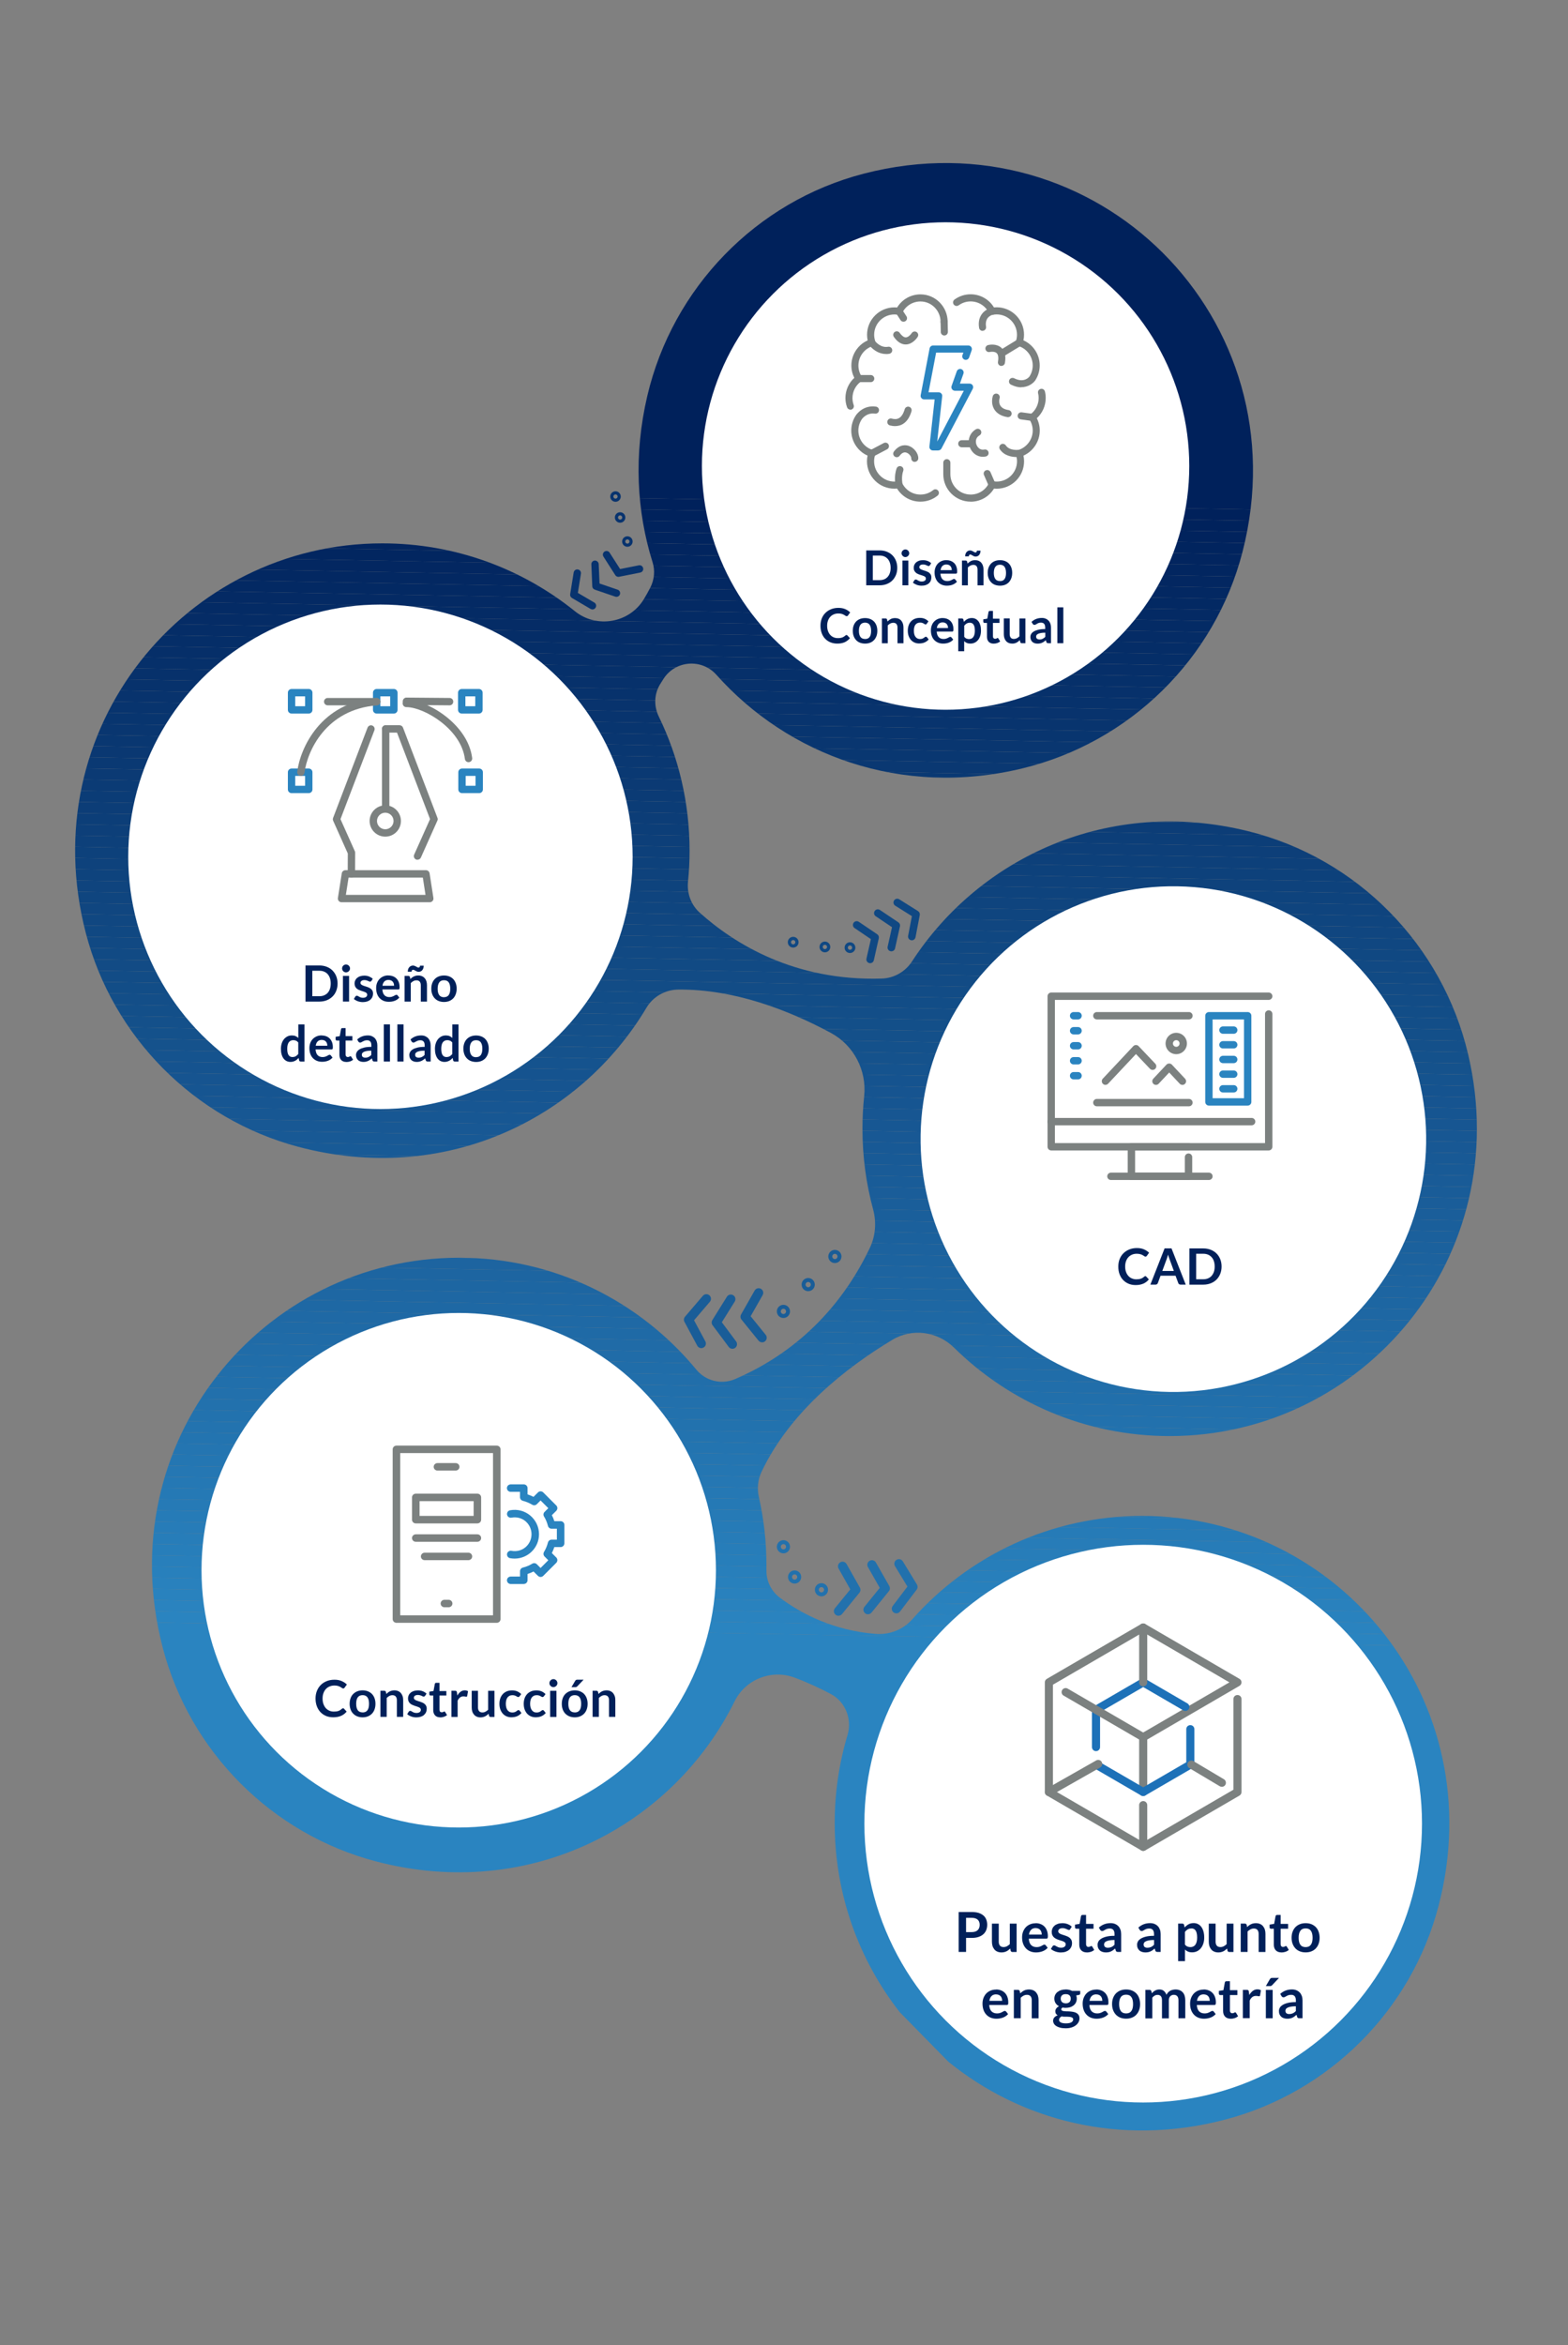 <svg xmlns="http://www.w3.org/2000/svg" xmlns:xlink="http://www.w3.org/1999/xlink" id="Capa_1" data-name="Capa 1" viewBox="0 0 340.65 509.4"><rect x="0" y="0" width="340.65" height="509.4" fill="#808080" stroke="none"/><defs><style>      .cls-1 {        fill: #124b85;      }      .cls-2 {        fill: #00225c;      }      .cls-3 {        fill: #1c629e;      }      .cls-4 {        fill: #14518b;      }      .cls-5 {        fill: #08346e;      }      .cls-6 {        fill: #216fab;      }      .cls-7 {        fill: #0c3d77;      }      .cls-8 {        fill: #0a3973;      }      .cls-9 {        fill: #fff;      }      .cls-10 {        fill: #2982be;      }      .cls-11 {        fill: #195d98;      }      .cls-12 {        fill: #052e68;      }      .cls-13 {        fill: #175692;      }      .cls-14 {        fill: #277cb8;      }      .cls-15 {        fill: #267ab6;      }      .cls-16 {        fill: #2579b5;      }      .cls-17 {        fill: #0d417b;      }      .cls-18 {        fill: #2475b1;      }      .cls-19 {        fill: #165490;      }      .cls-20 {        fill: #1f6aa6;      }      .cls-21 {        isolation: isolate;      }      .cls-22 {        fill: #07326c;      }      .cls-23 {        fill: #042a64;      }      .cls-24 {        fill: #08336d;      }      .cls-25 {        fill: #02255f;      }      .cls-26 {        fill: #2374b0;      }      .cls-27 {        fill: #1d66a2;      }      .cls-28 {        fill: #0e427c;      }      .cls-29 {        fill: #06306a;      }      .cls-30 {        fill: #062f69;      }      .cls-31 {        fill: #15538e;      }      .cls-32 {        fill: #0a3872;      }      .cls-33 {        fill: #206ba7;      }      .cls-34 {        fill: #042b65;      }      .cls-35 {        fill: #195b97;      }      .cls-36 {        fill: #124c86;      }      .cls-37 {        fill: #165591;      }      .cls-38 {        fill: #1e67a3;      }      .cls-39 {        fill: #2270ac;      }      .cls-40 {        fill: #022660;      }      .cls-41 {        fill: #2272ae;      }      .cls-42 {        fill: #2a84c0;      }      .cls-43 {        fill: #2476b2;      }      .cls-44 {        fill: #01235d;      }      .cls-45 {        fill: #134f89;      }      .cls-46 {        fill: #104883;      }      .cls-47 {        fill: #2981bd;      }      .cls-48 {        fill: #2a83bf;      }      .cls-49 {        fill: #2578b4;      }      .cls-50 {        fill: #032862;      }      .cls-51 {        fill: #08356f;      }      .cls-52 {        fill: #07316b;      }      .cls-53 {        fill: #134e88;      }      .cls-54 {        fill: #124d87;      }      .cls-55 {        fill: #206ca8;      }      .cls-56 {        fill: #052c66;      }      .cls-57 {        fill: #2271ad;      }      .cls-58 {        fill: #287fbb;      }      .cls-59 {        fill: #1a5f9b;      }      .cls-60 {        fill: #185894;      }      .cls-61 {        fill: #14508a;      }      .cls-62 {        fill: #1c639f;      }      .cls-63 {        fill: #185995;      }      .cls-64 {        fill: #093670;      }      .cls-65 {        fill: #1e68a4;      }      .cls-66 {        fill: #0b3b75;      }      .cls-67 {        fill: #01245e;      }      .cls-68 {        clip-path: url(#clippath);      }      .cls-69 {        fill: #00205a;      }      .cls-70 {        fill: none;      }      .cls-71 {        fill: #1d64a0;      }      .cls-72 {        fill: #114983;      }      .cls-73 {        fill: #1b619d;      }      .cls-74 {        fill: #104882;      }      .cls-75 {        fill: #1f69a5;      }      .cls-76 {        fill: #1d65a1;      }      .cls-77 {        fill: #267bb7;      }      .cls-78 {        fill: #0b3a74;      }      .cls-79 {        fill: #0f447e;      }      .cls-80 {        fill: #1d71b8;      }      .cls-81 {        fill: #277eba;      }      .cls-82 {        fill: #1b609c;      }      .cls-83 {        fill: #0d3f79;      }      .cls-84 {        fill: #0d407a;      }      .cls-85 {        fill: #032963;      }      .cls-86 {        fill: #2880bc;      }      .cls-87 {        fill: #104781;      }      .cls-88 {        fill: #195c98;      }      .cls-89 {        fill: #08336e;      }      .cls-90 {        fill: #206da9;      }      .cls-91 {        fill: #216eaa;      }      .cls-92 {        fill: #1a5e9a;      }      .cls-93 {        fill: #00215b;      }      .cls-94 {        fill: #15528c;      }      .cls-95 {        fill: #093771;      }      .cls-96 {        fill: #0c3e78;      }      .cls-97 {        fill: #0b3c76;      }      .cls-98 {        fill: #114a84;      }      .cls-99 {        fill: #1a5d99;      }      .cls-100 {        fill: #15538f;      }      .cls-101 {        fill: #7c8180;      }      .cls-102 {        fill: #2577b3;      }      .cls-103 {        fill: #175793;      }      .cls-104 {        fill: #032761;      }      .cls-105 {        fill: #052d67;      }      .cls-106 {        fill: #2373af;      }      .cls-107 {        fill: #104680;      }      .cls-108 {        fill: #185a96;      }      .cls-109 {        fill: #0f457f;      }      .cls-110 {        fill: #277db9;      }      .cls-111 {        fill: #0e437d;      }    </style><clipPath id="clippath"><path class="cls-70" d="m195.47,437.05c-8.86-11.33-14.13-25.57-14.13-41.06,0-6.64.97-13.06,2.78-19.11,1.04-3.49-.44-7.26-3.66-8.96-2.39-1.26-5.03-2.49-7.84-3.54-5.01-1.86-10.65.35-13.02,5.14-13.35,26.95-44.38,43.59-77.92,34.78-22.64-5.95-40.45-23.82-46.34-46.47-11.59-44.58,21.73-84.65,64.42-84.65,20.74,0,39.27,9.46,51.51,24.3,2.05,2.49,5.49,3.33,8.45,2.05,9.57-4.11,21.54-12.29,29.26-28.5,1.24-2.61,1.45-5.58.7-8.36-1.51-5.57-2.31-11.44-2.31-17.49,0-2.39.12-4.75.37-7.07.59-5.62-2.25-11.07-7.22-13.75-9.08-4.9-20.97-9.55-33.2-9.42-2.81.03-5.44,1.53-6.88,3.95-14.49,24.31-44,38.64-75.71,30.18-22.52-6.01-40.21-23.82-46.08-46.38-11.61-44.59,21.72-84.67,64.41-84.67,15.84,0,30.39,5.52,41.84,14.74,4.75,3.82,11.85,2.57,15-2.65.47-.79.93-1.6,1.37-2.46.87-1.7,1.08-3.68.51-5.5-3.48-11.07-4.14-23.39-1.16-36.13,5.51-23.51,23.66-42.25,47.04-48.3,50.54-13.09,95.28,31.59,82.28,82.14-5.98,23.26-24.52,41.42-47.87,47.05-26.28,6.34-50.87-2.89-66.43-20.34-3.18-3.57-8.89-3.15-11.49.87-.26.4-.52.81-.77,1.23-1.28,2.11-1.34,4.73-.26,6.96,4.29,8.81,6.69,18.69,6.69,29.14,0,2.27-.11,4.51-.34,6.72-.26,2.54.66,5.06,2.57,6.77,7.43,6.67,20.51,14.87,39.51,14.29,2.69-.08,5.14-1.49,6.6-3.75,14.71-22.61,42.75-35.74,72.98-28.27,23.74,5.86,42.27,24.73,47.84,48.54,10.26,43.85-22.75,82.85-64.86,82.85-18.25,0-34.79-7.33-46.84-19.2-3.59-3.54-9.09-4.3-13.4-1.71-9.99,6.01-22.18,15.52-28.41,28.64-.82,1.72-1.01,3.68-.59,5.54,1.07,4.74,1.64,9.68,1.64,14.75v1.16c-.04,2.35,1.07,4.56,2.96,5.96,4.78,3.56,11.65,7.07,20.71,7.83,3,.25,5.99-.9,7.99-3.15,12.22-13.79,30.07-22.48,49.95-22.48,42.7,0,76.04,40.1,64.41,84.7-5.92,22.71-23.82,40.57-46.53,46.47-22.75,5.9-44.31.12-59.98-12.63"></path></clipPath></defs><g class="cls-68"><polygon class="cls-93" points="329.23 111.74 7.04 105.75 7.04 50.39 7.51 24.63 329.23 24.63 329.23 111.74"></polygon><polygon class="cls-93" points="329.23 114.18 7.04 108.19 7.04 105.75 329.23 111.74 329.23 114.18"></polygon><polygon class="cls-2" points="329.23 116.61 7.04 110.63 7.04 108.19 329.23 114.18 329.23 116.61"></polygon><polygon class="cls-44" points="329.23 119.05 7.04 113.07 7.04 110.63 329.23 116.61 329.23 119.05"></polygon><polygon class="cls-67" points="329.23 121.49 7.04 115.5 7.04 113.07 329.23 119.05 329.23 121.49"></polygon><polygon class="cls-25" points="329.23 123.92 7.04 117.94 7.04 115.5 329.23 121.49 329.23 123.92"></polygon><polygon class="cls-40" points="329.23 126.36 7.04 120.38 7.04 117.94 329.23 123.92 329.23 126.36"></polygon><polygon class="cls-104" points="329.23 128.8 7.04 122.82 7.04 120.38 329.23 126.36 329.23 128.8"></polygon><polygon class="cls-50" points="329.23 131.24 7.04 125.25 7.04 122.82 329.23 128.8 329.23 131.24"></polygon><polygon class="cls-85" points="329.23 133.67 7.04 127.69 7.04 125.25 329.23 131.24 329.23 133.67"></polygon><polygon class="cls-23" points="329.23 136.11 7.04 130.13 7.04 127.69 329.23 133.67 329.23 136.11"></polygon><polygon class="cls-34" points="329.23 138.55 7.04 132.56 7.04 130.13 329.23 136.11 329.23 138.55"></polygon><polygon class="cls-56" points="329.23 140.99 7.04 135 7.04 132.56 329.23 138.55 329.23 140.99"></polygon><polygon class="cls-105" points="329.23 143.42 7.04 137.44 7.04 135 329.23 140.99 329.23 143.42"></polygon><polygon class="cls-12" points="329.23 145.86 7.04 139.88 7.04 137.44 329.23 143.42 329.23 145.86"></polygon><polygon class="cls-30" points="329.23 148.3 7.04 142.31 7.04 139.88 329.23 145.86 329.23 148.3"></polygon><polygon class="cls-29" points="329.23 150.73 7.04 144.75 7.04 142.31 329.23 148.3 329.23 150.73"></polygon><polygon class="cls-52" points="329.23 153.17 7.04 147.19 7.04 144.75 329.23 150.73 329.23 153.17"></polygon><polygon class="cls-22" points="329.23 155.61 7.04 149.63 7.04 147.19 329.23 153.17 329.23 155.61"></polygon><polygon class="cls-24" points="329.23 158.05 7.04 152.06 7.04 149.63 329.23 155.61 329.23 158.05"></polygon><polygon class="cls-5" points="329.23 160.48 7.04 154.5 7.04 152.06 329.23 158.05 329.23 160.48"></polygon><polygon class="cls-51" points="329.23 162.92 7.04 156.94 7.04 154.5 329.23 160.48 329.23 162.92"></polygon><polygon class="cls-64" points="329.23 165.36 7.04 159.37 7.04 156.94 329.23 162.92 329.23 165.36"></polygon><polygon class="cls-95" points="329.23 167.8 7.04 161.81 7.04 159.37 329.23 165.36 329.23 167.8"></polygon><polygon class="cls-32" points="329.23 170.23 7.04 164.25 7.04 161.81 329.23 167.8 329.23 170.23"></polygon><polygon class="cls-8" points="329.23 172.67 7.04 166.69 7.04 164.25 329.23 170.23 329.23 172.67"></polygon><polygon class="cls-78" points="329.23 175.11 7.04 169.12 7.04 166.69 329.23 172.67 329.23 175.11"></polygon><polygon class="cls-66" points="329.23 177.54 7.04 171.56 7.04 169.12 329.23 175.11 329.23 177.54"></polygon><polygon class="cls-97" points="329.23 179.98 7.04 174 7.04 171.56 329.23 177.54 329.23 179.98"></polygon><polygon class="cls-7" points="329.23 182.42 7.04 176.44 7.04 174 329.23 179.98 329.23 182.42"></polygon><polygon class="cls-96" points="329.23 184.86 7.04 178.87 7.04 176.44 329.23 182.42 329.23 184.86"></polygon><polygon class="cls-83" points="329.23 187.29 7.04 181.31 7.04 178.87 329.23 184.86 329.23 187.29"></polygon><polygon class="cls-84" points="329.23 189.73 7.04 183.75 7.04 181.31 329.23 187.29 329.23 189.73"></polygon><polygon class="cls-17" points="329.23 192.17 7.04 186.18 7.04 183.75 329.23 189.73 329.23 192.17"></polygon><polygon class="cls-28" points="329.23 194.61 7.04 188.62 7.04 186.18 329.23 192.17 329.23 194.61"></polygon><polygon class="cls-111" points="329.23 197.04 7.04 191.06 7.04 188.62 329.23 194.61 329.23 197.04"></polygon><polygon class="cls-79" points="329.23 199.48 7.04 193.5 7.04 191.06 329.23 197.04 329.23 199.48"></polygon><polygon class="cls-109" points="329.23 201.92 7.04 195.93 7.04 193.5 329.23 199.48 329.23 201.92"></polygon><polygon class="cls-107" points="329.23 204.35 7.04 198.37 7.04 195.93 329.23 201.92 329.23 204.35"></polygon><polygon class="cls-87" points="329.23 206.79 7.04 200.81 7.04 198.37 329.23 204.35 329.23 206.79"></polygon><polygon class="cls-74" points="329.23 209.23 7.04 203.25 7.04 200.81 329.23 206.79 329.23 209.23"></polygon><polygon class="cls-72" points="329.23 211.67 7.04 205.68 7.04 203.25 329.23 209.23 329.23 211.67"></polygon><polygon class="cls-98" points="329.23 214.1 7.04 208.12 7.04 205.68 329.23 211.67 329.23 214.1"></polygon><polygon class="cls-1" points="329.23 216.54 7.04 210.56 7.04 208.12 329.23 214.1 329.23 216.54"></polygon><polygon class="cls-36" points="329.23 218.98 7.04 212.99 7.04 210.56 329.23 216.54 329.23 218.98"></polygon><polygon class="cls-54" points="329.23 221.42 7.04 215.43 7.04 212.99 329.23 218.98 329.23 221.42"></polygon><polygon class="cls-53" points="329.23 223.85 7.04 217.87 7.04 215.43 329.23 221.42 329.23 223.85"></polygon><polygon class="cls-45" points="329.23 226.29 7.04 220.31 7.04 217.87 329.23 223.85 329.23 226.29"></polygon><polygon class="cls-61" points="329.23 228.73 7.04 222.74 7.04 220.31 329.23 226.29 329.23 228.73"></polygon><polygon class="cls-4" points="329.23 231.16 7.04 225.18 7.04 222.74 329.23 228.73 329.23 231.16"></polygon><polygon class="cls-94" points="329.23 233.6 7.04 227.62 7.04 225.18 329.23 231.16 329.23 233.6"></polygon><polygon class="cls-31" points="329.23 236.04 7.04 230.06 7.04 227.62 329.23 233.6 329.23 236.04"></polygon><polygon class="cls-100" points="329.23 238.48 7.04 232.49 7.04 230.06 329.23 236.04 329.23 238.48"></polygon><polygon class="cls-19" points="329.23 240.91 7.04 234.93 7.04 232.49 329.23 238.48 329.23 240.91"></polygon><polygon class="cls-37" points="329.23 243.35 7.04 237.37 7.04 234.93 329.23 240.91 329.23 243.35"></polygon><polygon class="cls-13" points="329.23 245.79 7.04 239.8 7.04 237.37 329.23 243.35 329.23 245.79"></polygon><polygon class="cls-103" points="329.23 248.23 7.04 242.24 7.04 239.8 329.23 245.79 329.23 248.23"></polygon><polygon class="cls-60" points="329.23 250.66 7.04 244.68 7.04 242.24 329.23 248.23 329.23 250.66"></polygon><polygon class="cls-63" points="329.23 253.1 7.04 247.12 7.04 244.68 329.23 250.66 329.23 253.1"></polygon><polygon class="cls-108" points="329.23 255.54 7.04 249.55 7.04 247.12 329.23 253.1 329.23 255.54"></polygon><polygon class="cls-35" points="329.23 257.97 7.04 251.99 7.04 249.55 329.23 255.54 329.23 257.97"></polygon><polygon class="cls-88" points="329.23 260.41 7.04 254.43 7.04 251.99 329.23 257.97 329.23 260.41"></polygon><polygon class="cls-99" points="329.23 262.85 7.04 256.87 7.04 254.43 329.23 260.41 329.23 262.85"></polygon><polygon class="cls-92" points="329.23 265.29 7.04 259.3 7.04 256.87 329.23 262.85 329.23 265.29"></polygon><polygon class="cls-59" points="329.23 267.72 7.04 261.74 7.04 259.3 329.23 265.29 329.23 267.72"></polygon><polygon class="cls-82" points="329.23 270.16 7.04 264.18 7.04 261.74 329.23 267.72 329.23 270.16"></polygon><polygon class="cls-73" points="329.23 272.6 7.04 266.61 7.04 264.18 329.23 270.16 329.23 272.6"></polygon><polygon class="cls-3" points="329.23 275.04 7.04 269.05 7.04 266.61 329.23 272.6 329.23 275.04"></polygon><polygon class="cls-62" points="329.23 277.47 7.04 271.49 7.04 269.05 329.23 275.04 329.23 277.47"></polygon><polygon class="cls-71" points="329.23 279.91 7.04 273.93 7.04 271.49 329.23 277.47 329.23 279.91"></polygon><polygon class="cls-76" points="329.23 282.35 7.04 276.36 7.04 273.93 329.23 279.91 329.23 282.35"></polygon><polygon class="cls-27" points="329.23 284.78 7.04 278.8 7.04 276.36 329.23 282.35 329.23 284.78"></polygon><polygon class="cls-38" points="329.23 287.22 7.04 281.24 7.04 278.8 329.23 284.78 329.23 287.22"></polygon><polygon class="cls-65" points="329.23 289.66 7.04 283.68 7.04 281.24 329.23 287.22 329.23 289.66"></polygon><polygon class="cls-75" points="329.23 292.1 7.04 286.11 7.04 283.68 329.23 289.66 329.23 292.1"></polygon><polygon class="cls-20" points="329.23 294.53 7.04 288.55 7.04 286.11 329.23 292.1 329.23 294.53"></polygon><polygon class="cls-33" points="329.23 296.97 7.04 290.99 7.04 288.55 329.23 294.53 329.23 296.97"></polygon><polygon class="cls-55" points="329.23 299.41 7.04 293.42 7.04 290.99 329.23 296.97 329.23 299.41"></polygon><polygon class="cls-90" points="329.23 301.85 7.04 295.86 7.04 293.42 329.23 299.41 329.23 301.85"></polygon><polygon class="cls-91" points="329.23 304.28 7.04 298.3 7.04 295.86 329.23 301.85 329.23 304.28"></polygon><polygon class="cls-6" points="329.23 306.72 7.04 300.74 7.04 298.3 329.23 304.28 329.23 306.72"></polygon><polygon class="cls-39" points="329.23 309.16 7.04 303.17 7.04 300.74 329.23 306.72 329.23 309.16"></polygon><polygon class="cls-57" points="329.23 311.59 7.04 305.61 7.04 303.17 329.23 309.16 329.23 311.59"></polygon><polygon class="cls-41" points="329.23 314.03 7.04 308.05 7.04 305.61 329.23 311.59 329.23 314.03"></polygon><polygon class="cls-106" points="329.23 316.47 7.04 310.49 7.04 308.05 329.23 314.03 329.23 316.47"></polygon><polygon class="cls-26" points="329.23 318.91 7.04 312.92 7.04 310.49 329.23 316.47 329.23 318.91"></polygon><polygon class="cls-18" points="329.23 321.34 7.04 315.36 7.04 312.92 329.23 318.91 329.23 321.34"></polygon><polygon class="cls-43" points="329.23 323.78 7.04 317.8 7.04 315.36 329.23 321.34 329.23 323.78"></polygon><polygon class="cls-102" points="329.23 326.22 7.04 320.23 7.04 317.8 329.23 323.78 329.23 326.22"></polygon><polygon class="cls-49" points="329.23 328.66 7.04 322.67 7.04 320.23 329.23 326.22 329.23 328.66"></polygon><polygon class="cls-16" points="329.23 331.09 7.04 325.11 7.04 322.67 329.23 328.66 329.23 331.09"></polygon><polygon class="cls-15" points="329.23 333.53 7.04 327.55 7.04 325.11 329.23 331.09 329.23 333.53"></polygon><polygon class="cls-77" points="329.23 335.97 7.04 329.98 7.04 327.55 329.23 333.53 329.23 335.97"></polygon><polygon class="cls-14" points="329.23 338.4 7.04 332.42 7.04 329.98 329.23 335.97 329.23 338.4"></polygon><polygon class="cls-110" points="329.23 340.84 7.04 334.86 7.04 332.42 329.23 338.4 329.23 340.84"></polygon><polygon class="cls-81" points="329.23 343.28 7.04 337.3 7.04 334.86 329.23 340.84 329.23 343.28"></polygon><polygon class="cls-58" points="329.23 345.72 7.04 339.73 7.04 337.3 329.23 343.28 329.23 345.72"></polygon><polygon class="cls-86" points="329.23 348.15 7.04 342.17 7.04 339.73 329.23 345.72 329.23 348.15"></polygon><polygon class="cls-47" points="329.23 350.59 7.04 344.61 7.04 342.17 329.23 348.15 329.23 350.59"></polygon><polygon class="cls-10" points="329.23 353.03 7.04 347.04 7.04 344.61 329.23 350.59 329.23 353.03"></polygon><polygon class="cls-48" points="329.23 355.47 7.04 349.48 7.04 347.04 329.23 353.03 329.23 355.47"></polygon><polygon class="cls-42" points="329.23 357.9 7.04 351.92 7.04 349.48 329.23 355.47 329.23 357.9"></polygon><polygon class="cls-42" points="329.23 380.63 327.63 466.33 7.04 466.33 7.04 351.92 329.23 357.9 329.23 380.63"></polygon></g><circle class="cls-9" cx="100.09" cy="344.03" r="52.07"></circle><circle class="cls-9" cx="246.65" cy="397.12" r="56.44"></circle><circle class="cls-9" cx="99.66" cy="341.06" r="55.88"></circle><g class="cls-21"><g class="cls-21"><path class="cls-69" d="m74.51,371.03c.08,0,.15.03.21.09l.59.64c-.32.4-.72.71-1.2.92-.47.21-1.04.32-1.71.32-.59,0-1.13-.1-1.6-.3s-.88-.49-1.21-.85-.59-.79-.77-1.29c-.18-.5-.27-1.05-.27-1.64s.1-1.15.3-1.65.48-.93.84-1.29.79-.64,1.3-.84c.5-.2,1.06-.3,1.67-.3s1.11.09,1.56.29c.44.19.83.44,1.14.75l-.5.69s-.07.08-.11.12c-.05.03-.11.05-.19.05s-.17-.03-.26-.1c-.09-.07-.2-.14-.34-.22-.14-.08-.31-.15-.52-.22s-.47-.1-.79-.1c-.38,0-.72.07-1.04.2s-.59.32-.81.56c-.23.24-.4.54-.53.89-.13.35-.19.74-.19,1.18s.06.85.19,1.2c.13.35.3.65.52.89.22.24.47.42.77.55s.61.19.95.19c.2,0,.39-.01.55-.03.17-.02.32-.06.45-.1s.27-.11.39-.19c.12-.08.25-.17.37-.28.04-.03.07-.06.12-.08.04-.02.08-.03.13-.03Z"></path><path class="cls-69" d="m78.78,367.15c.42,0,.81.07,1.15.21.34.14.64.33.88.58s.43.56.56.92.2.77.2,1.21-.07.86-.2,1.22-.32.67-.56.92c-.24.25-.54.45-.88.59-.35.14-.73.21-1.15.21s-.81-.07-1.16-.21c-.35-.14-.64-.33-.89-.59-.25-.25-.44-.56-.57-.92s-.2-.77-.2-1.22.07-.85.2-1.21.32-.67.57-.92c.25-.25.54-.44.89-.58.35-.14.73-.21,1.16-.21Zm0,4.8c.47,0,.82-.16,1.05-.48s.34-.78.34-1.4-.11-1.08-.34-1.4c-.23-.32-.58-.48-1.05-.48s-.83.16-1.06.48c-.23.32-.34.79-.34,1.4s.12,1.07.34,1.39.58.48,1.06.48Z"></path><path class="cls-69" d="m82.65,372.92v-5.68h.84c.18,0,.29.08.35.25l.09.45c.11-.12.24-.22.36-.32.13-.1.26-.18.4-.25s.29-.12.46-.16c.16-.04.34-.06.53-.06.31,0,.58.05.82.16.24.1.44.25.6.44.16.19.28.42.37.68s.12.55.12.87v3.61h-1.37v-3.61c0-.35-.08-.62-.24-.81-.16-.19-.4-.29-.72-.29-.24,0-.46.05-.66.16-.21.11-.4.25-.59.44v4.11h-1.37Z"></path><path class="cls-69" d="m92.32,368.35c-.04.06-.08.1-.12.12-.04.02-.09.04-.16.04-.07,0-.14-.02-.21-.06s-.16-.08-.26-.12c-.1-.05-.21-.09-.34-.12s-.28-.06-.45-.06c-.27,0-.48.06-.64.17-.15.11-.23.26-.23.45,0,.12.04.22.12.31.08.08.18.16.32.22.13.06.28.12.45.17s.34.1.51.16c.17.06.34.13.51.2.17.08.31.17.45.29.13.12.24.26.32.42.08.16.12.36.12.59,0,.27-.05.53-.15.76s-.25.43-.44.6c-.19.17-.43.3-.71.39-.28.09-.61.14-.97.14-.2,0-.39-.02-.57-.05s-.37-.08-.54-.15c-.17-.06-.33-.14-.48-.22-.15-.08-.27-.18-.38-.28l.32-.52c.04-.06.09-.11.14-.14.06-.03.13-.05.21-.05s.17.02.24.07c.08.05.16.1.26.16.1.05.22.11.35.15.13.05.3.07.51.07.16,0,.3-.02.42-.06.12-.04.21-.09.29-.15.08-.06.13-.14.17-.22s.05-.17.05-.26c0-.13-.04-.24-.12-.33-.08-.08-.18-.16-.31-.22-.13-.06-.28-.12-.45-.17s-.34-.1-.51-.16c-.17-.06-.35-.13-.51-.21-.17-.08-.32-.18-.45-.3-.13-.12-.24-.27-.32-.45-.08-.18-.12-.39-.12-.64,0-.23.05-.45.14-.66s.23-.39.41-.55c.18-.16.4-.28.67-.38.27-.09.58-.14.93-.14.39,0,.75.06,1.07.19.32.13.59.3.8.51l-.31.49Z"></path><path class="cls-69" d="m95.65,373.01c-.49,0-.87-.14-1.13-.42s-.4-.66-.4-1.15v-3.17h-.58c-.07,0-.14-.02-.19-.07-.05-.05-.08-.12-.08-.22v-.54l.91-.15.29-1.55c.02-.07.05-.13.1-.17.05-.04.12-.06.2-.06h.71v1.79h1.49v.97h-1.49v3.08c0,.18.04.32.13.42.09.1.21.15.35.15.09,0,.16-.01.21-.03.06-.02.11-.04.15-.06.04-.02.08-.04.11-.06.03-.02.07-.03.1-.03.04,0,.07.01.1.03.03.02.05.05.08.09l.41.66c-.2.17-.43.29-.69.38-.26.08-.53.13-.8.13Z"></path><path class="cls-69" d="m98.07,372.92v-5.68h.8c.14,0,.24.03.29.08s.09.14.11.27l.08.69c.2-.35.44-.63.71-.83s.58-.3.92-.3c.28,0,.51.06.7.19l-.18,1.02c-.01.07-.04.11-.07.14-.04.03-.09.04-.15.04-.06,0-.13-.01-.23-.04-.1-.03-.22-.04-.38-.04-.28,0-.53.08-.73.24-.2.16-.38.39-.52.69v3.54h-1.37Z"></path><path class="cls-69" d="m103.84,367.24v3.61c0,.35.08.62.24.81.16.19.4.29.72.29.24,0,.46-.05.66-.16.21-.1.4-.25.59-.43v-4.11h1.37v5.68h-.83c-.18,0-.29-.08-.35-.25l-.09-.45c-.12.12-.24.23-.37.32s-.26.18-.4.25-.3.12-.46.16-.34.06-.53.06c-.31,0-.58-.05-.82-.16-.24-.11-.44-.25-.6-.45-.16-.19-.29-.42-.37-.68-.08-.26-.12-.55-.12-.87v-3.61h1.37Z"></path><path class="cls-69" d="m112.87,368.44c-.04.05-.08.09-.12.12-.04.03-.09.04-.17.04s-.14-.02-.21-.06c-.07-.04-.15-.09-.24-.14s-.2-.1-.33-.14c-.13-.04-.29-.06-.47-.06-.24,0-.45.04-.63.13s-.33.21-.45.37c-.12.16-.21.36-.27.59s-.09.49-.09.78.03.57.1.81c.06.24.16.43.28.59.12.16.27.28.44.37.17.08.37.12.59.12s.39-.03.53-.08c.13-.05.25-.11.34-.18s.17-.12.24-.18c.07-.05.15-.08.23-.08.11,0,.19.04.25.13l.39.5c-.15.18-.32.33-.49.45s-.36.22-.55.29c-.19.07-.39.12-.59.15-.2.03-.4.04-.6.04-.35,0-.68-.07-.99-.2s-.58-.32-.81-.57-.41-.56-.55-.92c-.13-.36-.2-.78-.2-1.24,0-.42.06-.8.18-1.16.12-.36.3-.66.53-.92.23-.26.52-.46.86-.61.34-.15.74-.22,1.18-.22s.8.07,1.12.21.61.33.86.59l-.36.5Z"></path><path class="cls-69" d="m118.15,368.44c-.04.05-.08.09-.12.12-.04.03-.1.04-.17.04-.07,0-.14-.02-.21-.06-.07-.04-.14-.09-.24-.14s-.2-.1-.33-.14c-.13-.04-.29-.06-.47-.06-.24,0-.45.04-.63.13s-.33.21-.45.37c-.12.16-.21.36-.27.59s-.09.49-.09.78.03.57.1.81c.07.24.16.43.28.59.12.16.27.28.44.37s.37.12.59.12.39-.03.53-.08c.13-.05.25-.11.34-.18s.17-.12.24-.18c.07-.05.14-.08.23-.08.11,0,.19.04.25.13l.39.5c-.15.18-.32.33-.49.45-.18.12-.36.22-.55.29-.19.07-.39.12-.59.15-.2.03-.4.04-.6.04-.35,0-.68-.07-.99-.2s-.58-.32-.81-.57-.41-.56-.55-.92c-.13-.36-.2-.78-.2-1.24,0-.42.06-.8.18-1.16.12-.36.3-.66.53-.92.23-.26.52-.46.86-.61s.74-.22,1.18-.22.8.07,1.12.21c.32.14.61.33.86.59l-.36.5Z"></path><path class="cls-69" d="m121.1,365.59c0,.12-.02.23-.07.33-.05.1-.11.19-.19.27s-.17.14-.28.19c-.11.05-.22.07-.34.07s-.23-.02-.33-.07-.2-.11-.27-.19c-.08-.08-.14-.17-.19-.27-.05-.1-.07-.21-.07-.33s.02-.24.07-.34c.05-.11.11-.2.19-.28s.17-.14.27-.19c.11-.05.22-.07.33-.07s.24.02.34.07c.11.05.2.11.28.19.08.08.14.17.19.28.05.11.07.22.07.34Zm-.21,1.66v5.68h-1.37v-5.68h1.37Z"></path><path class="cls-69" d="m124.87,367.15c.42,0,.81.07,1.15.21.34.14.64.33.88.58.24.25.43.56.56.92s.2.77.2,1.21-.07.86-.2,1.22-.32.67-.56.92c-.24.25-.54.45-.88.59-.35.14-.73.21-1.15.21s-.81-.07-1.16-.21c-.35-.14-.64-.33-.89-.59-.25-.25-.44-.56-.57-.92s-.2-.77-.2-1.22.07-.85.2-1.21.32-.67.57-.92c.24-.25.54-.44.89-.58s.73-.21,1.16-.21Zm0,4.8c.47,0,.82-.16,1.05-.48s.34-.78.34-1.4-.11-1.08-.34-1.4c-.23-.32-.58-.48-1.05-.48s-.83.16-1.06.48c-.23.32-.34.79-.34,1.4s.11,1.07.34,1.39c.23.32.58.48,1.06.48Zm1.92-7.12l-1.37,1.44c-.07.07-.14.12-.2.15-.06.03-.15.04-.25.04h-.82l.79-1.34c.05-.1.12-.17.19-.22s.18-.07.33-.07h1.33Z"></path><path class="cls-69" d="m128.74,372.92v-5.68h.84c.18,0,.29.08.35.25l.09.45c.11-.12.24-.22.36-.32.13-.1.26-.18.4-.25s.29-.12.46-.16c.16-.04.34-.06.53-.06.31,0,.58.05.82.16.24.1.44.25.6.44.16.19.28.42.37.68s.12.55.12.87v3.61h-1.37v-3.61c0-.35-.08-.62-.24-.81-.16-.19-.4-.29-.72-.29-.24,0-.46.05-.66.16-.21.11-.4.25-.59.44v4.11h-1.37Z"></path></g></g><circle class="cls-9" cx="248.36" cy="396.1" r="60.57"></circle><g class="cls-21"><g class="cls-21"><path class="cls-69" d="m209.88,420.92v3.05h-1.61v-8.68h2.83c.58,0,1.08.07,1.51.2.42.14.77.33,1.05.57.28.24.48.54.61.88.13.34.2.71.2,1.12s-.07.81-.21,1.16-.35.65-.63.9-.63.45-1.05.59c-.42.14-.91.21-1.48.21h-1.21Zm0-1.26h1.21c.3,0,.55-.04.77-.11s.4-.18.55-.32c.14-.14.25-.31.32-.5s.11-.42.11-.66c0-.23-.04-.44-.11-.63-.07-.19-.18-.35-.32-.48-.14-.13-.33-.23-.55-.3-.22-.07-.48-.1-.77-.1h-1.21v3.11Z"></path><path class="cls-69" d="m216.98,417.82v3.91c0,.38.09.67.26.87s.44.31.78.31c.26,0,.5-.06.72-.17.22-.11.44-.27.64-.47v-4.45h1.48v6.16h-.91c-.19,0-.32-.09-.38-.27l-.1-.49c-.13.13-.26.25-.4.35-.14.11-.28.2-.43.27-.15.07-.32.13-.5.17s-.37.06-.57.06c-.34,0-.63-.06-.89-.17-.26-.11-.48-.27-.65-.48s-.31-.46-.4-.74c-.09-.29-.13-.6-.13-.95v-3.91h1.48Z"></path><path class="cls-69" d="m224.99,417.72c.39,0,.75.06,1.07.19.33.12.61.31.84.54.24.24.42.53.55.88.13.35.2.74.2,1.19,0,.11,0,.21-.02.28,0,.07-.03.13-.05.17s-.06.07-.1.09c-.04.02-.1.03-.17.03h-3.8c.04.63.21,1.1.51,1.39.3.3.69.44,1.18.44.24,0,.45-.03.62-.08.17-.06.33-.12.46-.19.13-.07.24-.13.34-.19.1-.06.19-.08.29-.08.06,0,.11.01.16.04.04.02.08.06.11.1l.43.54c-.16.19-.35.35-.55.48s-.42.23-.64.31-.45.13-.68.17c-.23.03-.45.05-.67.05-.43,0-.83-.07-1.19-.21s-.69-.35-.96-.63c-.27-.28-.49-.62-.64-1.03-.16-.41-.23-.88-.23-1.42,0-.42.07-.82.2-1.18.14-.37.33-.69.58-.97.25-.27.56-.49.93-.65s.78-.24,1.24-.24Zm.03,1.06c-.43,0-.77.12-1.01.37s-.4.59-.47,1.04h2.78c0-.19-.03-.37-.08-.54s-.13-.32-.24-.45c-.11-.13-.24-.23-.41-.3s-.36-.11-.58-.11Z"></path><path class="cls-69" d="m232.52,419.02c-.04.06-.08.11-.13.13-.04.03-.1.04-.17.04s-.15-.02-.23-.06-.18-.08-.29-.13c-.11-.05-.23-.1-.37-.14s-.3-.06-.49-.06c-.29,0-.52.06-.69.19s-.25.29-.25.49c0,.13.04.24.13.33s.2.17.34.24c.14.07.3.13.48.18.18.05.36.11.55.18.19.06.37.14.55.22.18.08.34.19.48.31.14.13.26.28.34.45s.13.39.13.64c0,.3-.05.57-.16.82-.11.25-.27.47-.47.65-.21.18-.46.32-.77.43-.31.1-.66.15-1.05.15-.21,0-.42-.02-.62-.06s-.4-.09-.58-.16c-.19-.07-.36-.15-.52-.24-.16-.09-.3-.19-.42-.3l.34-.56c.04-.07.1-.12.16-.16.06-.04.14-.05.23-.05s.18.03.26.08c.08.05.18.11.29.17.11.06.24.12.38.17.15.05.33.08.56.08.18,0,.33-.02.45-.06s.23-.1.31-.17.14-.15.18-.24.06-.18.06-.28c0-.14-.04-.26-.13-.35s-.2-.17-.34-.24c-.14-.07-.3-.13-.49-.18-.18-.05-.37-.11-.56-.18-.19-.06-.38-.14-.56-.23s-.34-.19-.49-.33c-.14-.13-.26-.29-.34-.49-.09-.19-.13-.42-.13-.7,0-.25.05-.49.15-.72.1-.23.25-.43.44-.6.19-.17.44-.31.73-.41.29-.1.62-.15,1-.15.42,0,.81.07,1.16.21.35.14.64.32.87.55l-.34.53Z"></path><path class="cls-69" d="m236.13,424.07c-.53,0-.94-.15-1.23-.45-.29-.3-.43-.72-.43-1.25v-3.44h-.62c-.08,0-.15-.03-.21-.08s-.09-.13-.09-.23v-.59l.99-.16.31-1.68c.02-.08.05-.14.11-.19.06-.04.13-.07.22-.07h.77v1.94h1.62v1.06h-1.62v3.34c0,.19.05.34.14.45.1.11.22.16.38.16.09,0,.17-.01.23-.03.06-.02.12-.04.16-.07.05-.02.09-.05.12-.07.04-.02.07-.03.11-.03.04,0,.08.01.11.03.03.02.06.05.09.1l.44.72c-.22.18-.46.32-.74.41-.28.09-.57.14-.87.14Z"></path><path class="cls-69" d="m243.58,423.97h-.67c-.14,0-.25-.02-.33-.06s-.14-.13-.18-.25l-.13-.44c-.16.14-.31.26-.46.37-.15.11-.3.19-.46.27s-.33.13-.51.16c-.18.04-.38.05-.6.05-.26,0-.5-.04-.72-.11-.22-.07-.41-.17-.57-.32-.16-.14-.28-.32-.37-.52-.09-.21-.13-.45-.13-.73,0-.23.06-.46.18-.69s.33-.43.61-.61c.28-.18.66-.33,1.13-.45.47-.12,1.06-.18,1.76-.18v-.36c0-.42-.09-.72-.26-.92-.17-.2-.43-.3-.76-.3-.24,0-.44.03-.6.08-.16.06-.3.12-.42.19-.12.07-.23.13-.33.19-.1.06-.21.08-.33.08-.1,0-.19-.03-.26-.08s-.13-.12-.17-.19l-.27-.47c.71-.65,1.56-.97,2.56-.97.36,0,.68.06.96.18s.52.28.72.49.34.46.45.75c.1.29.15.61.15.96v3.89Zm-2.88-.92c.15,0,.29-.01.42-.04.13-.03.25-.07.36-.12.11-.05.22-.12.33-.2.11-.08.21-.18.32-.29v-1.03c-.43,0-.79.03-1.08.08s-.52.12-.7.21c-.18.08-.3.18-.38.3-.07.11-.11.24-.11.37,0,.26.08.45.23.56.15.11.35.17.6.17Z"></path><path class="cls-69" d="m252.17,423.97h-.67c-.14,0-.25-.02-.33-.06s-.14-.13-.18-.25l-.13-.44c-.16.14-.31.26-.46.37-.15.11-.31.19-.47.27-.16.07-.33.13-.51.16-.18.04-.38.05-.6.05-.26,0-.5-.04-.72-.11-.22-.07-.41-.17-.57-.32s-.28-.32-.37-.52c-.09-.21-.13-.45-.13-.73,0-.23.06-.46.18-.69s.33-.43.61-.61.66-.33,1.13-.45c.47-.12,1.06-.18,1.76-.18v-.36c0-.42-.09-.72-.26-.92s-.43-.3-.76-.3c-.24,0-.44.03-.6.08-.16.06-.3.12-.42.19-.12.07-.23.13-.33.19-.1.06-.21.08-.33.08-.1,0-.19-.03-.26-.08-.07-.05-.13-.12-.17-.19l-.27-.47c.71-.65,1.56-.97,2.56-.97.36,0,.68.06.96.18.28.12.52.28.72.49.2.21.34.46.45.75.1.29.15.61.15.96v3.89Zm-2.88-.92c.15,0,.29-.01.42-.04.13-.03.25-.07.36-.12.11-.05.22-.12.33-.2.11-.08.21-.18.32-.29v-1.03c-.43,0-.79.03-1.08.08s-.52.12-.7.21c-.18.08-.3.18-.38.3-.07.11-.11.24-.11.37,0,.26.08.45.23.56.15.11.36.17.6.17Z"></path><path class="cls-69" d="m255.95,425.98v-8.17h.91c.1,0,.18.02.25.07s.11.11.13.2l.12.57c.25-.28.53-.51.85-.69.32-.18.7-.26,1.13-.26.34,0,.64.07.92.21.28.14.52.34.72.61.2.27.36.59.47.98.11.39.17.84.17,1.34,0,.46-.06.89-.19,1.28-.12.39-.3.73-.53,1.02-.23.29-.51.51-.83.67s-.69.24-1.09.24c-.35,0-.64-.05-.89-.16-.24-.11-.46-.25-.65-.44v2.52h-1.48Zm2.88-7.11c-.31,0-.57.06-.79.19-.22.13-.42.31-.61.55v2.76c.17.21.35.35.55.43s.41.12.64.12.43-.04.61-.13.34-.21.46-.38.22-.39.29-.65c.07-.26.1-.57.1-.93s-.03-.67-.09-.92c-.06-.25-.14-.45-.25-.61-.11-.16-.24-.27-.39-.34s-.33-.11-.53-.11Z"></path><path class="cls-69" d="m264.09,417.82v3.91c0,.38.09.67.26.87s.44.31.78.31c.26,0,.5-.06.72-.17.22-.11.44-.27.64-.47v-4.45h1.48v6.16h-.91c-.19,0-.32-.09-.38-.27l-.1-.49c-.13.13-.26.25-.4.35-.14.11-.28.2-.43.27-.15.07-.32.13-.5.17s-.37.06-.57.06c-.34,0-.63-.06-.89-.17-.26-.11-.48-.27-.65-.48s-.31-.46-.4-.74c-.09-.29-.13-.6-.13-.95v-3.91h1.48Z"></path><path class="cls-69" d="m269.55,423.97v-6.16h.91c.19,0,.32.09.38.27l.1.49c.12-.13.25-.24.39-.35.14-.1.28-.19.44-.27.15-.08.32-.13.5-.17s.37-.06.58-.06c.34,0,.63.06.89.17s.48.27.65.48.31.45.4.74.13.6.13.95v3.92h-1.48v-3.92c0-.38-.09-.67-.26-.87-.17-.21-.44-.31-.78-.31-.26,0-.5.06-.72.17-.22.12-.44.27-.64.47v4.45h-1.48Z"></path><path class="cls-69" d="m278.4,424.07c-.53,0-.94-.15-1.23-.45-.29-.3-.43-.72-.43-1.25v-3.44h-.62c-.08,0-.15-.03-.21-.08s-.09-.13-.09-.23v-.59l.99-.16.31-1.68c.02-.08.05-.14.11-.19.06-.04.13-.07.22-.07h.77v1.94h1.62v1.06h-1.62v3.34c0,.19.05.34.14.45.1.11.22.16.38.16.09,0,.17-.01.23-.03.06-.02.12-.04.16-.07.05-.02.09-.05.12-.07.04-.02.07-.03.11-.03.04,0,.08.01.11.03.03.02.06.05.09.1l.44.72c-.22.18-.46.32-.74.41-.28.09-.57.14-.87.14Z"></path><path class="cls-69" d="m283.65,417.72c.46,0,.88.07,1.25.22.37.15.69.36.96.63.26.27.47.6.61,1,.14.39.22.83.22,1.31s-.07.93-.22,1.32c-.14.39-.35.73-.61,1-.26.28-.58.49-.96.64-.37.15-.79.22-1.25.22s-.88-.07-1.25-.22c-.38-.15-.7-.36-.96-.64-.27-.28-.47-.61-.62-1-.15-.39-.22-.83-.22-1.32s.07-.92.22-1.31c.15-.39.35-.72.62-1,.27-.27.59-.48.96-.63.38-.15.79-.22,1.25-.22Zm0,5.2c.51,0,.89-.17,1.14-.52.25-.34.37-.85.37-1.51s-.12-1.17-.37-1.52c-.25-.35-.62-.52-1.14-.52s-.9.17-1.15.53c-.25.35-.37.85-.37,1.51s.12,1.16.37,1.51c.25.35.63.52,1.15.52Z"></path></g><g class="cls-21"><path class="cls-69" d="m216.39,432.12c.39,0,.75.06,1.07.19.33.12.61.31.84.54.24.24.42.53.55.88.13.35.2.74.2,1.19,0,.11,0,.21-.01.28,0,.07-.03.13-.05.17-.03.04-.06.07-.11.09s-.1.03-.17.03h-3.8c.04.63.21,1.1.51,1.39s.69.44,1.18.44c.24,0,.45-.03.62-.08.17-.06.33-.12.46-.19.13-.07.24-.13.34-.19.1-.06.19-.08.29-.08.06,0,.11.01.16.04.04.02.08.06.11.1l.43.54c-.16.19-.35.35-.55.48s-.42.23-.64.31c-.22.08-.45.13-.68.17-.23.03-.45.05-.67.05-.43,0-.83-.07-1.19-.21s-.69-.35-.96-.63c-.27-.28-.49-.62-.64-1.03s-.23-.88-.23-1.42c0-.42.07-.82.2-1.18.14-.37.33-.69.58-.97.25-.27.56-.49.93-.65.37-.16.78-.24,1.24-.24Zm.03,1.06c-.43,0-.77.12-1.01.37-.24.24-.4.59-.47,1.04h2.78c0-.19-.03-.37-.08-.54-.05-.17-.13-.32-.24-.45-.11-.13-.24-.23-.41-.3s-.36-.11-.58-.11Z"></path><path class="cls-69" d="m220.26,438.37v-6.16h.91c.19,0,.32.09.38.27l.1.49c.12-.13.25-.24.39-.35.14-.1.28-.19.44-.27.15-.08.32-.13.5-.17.18-.04.37-.06.58-.06.34,0,.63.06.89.17.26.11.48.27.65.48s.31.45.4.74.13.6.13.95v3.92h-1.48v-3.92c0-.38-.09-.67-.26-.87s-.43-.31-.78-.31c-.26,0-.5.06-.72.17s-.44.27-.64.47v4.45h-1.48Z"></path><path class="cls-69" d="m231.53,432.11c.26,0,.51.03.74.08.23.05.44.13.64.24h1.77v.55c0,.09-.02.16-.07.22s-.13.09-.25.11l-.55.1c.04.1.07.21.09.33.02.12.03.24.03.37,0,.3-.06.58-.18.83s-.29.46-.5.63c-.21.17-.47.31-.76.4s-.61.14-.96.14c-.23,0-.46-.02-.68-.07-.19.12-.29.25-.29.39,0,.12.06.22.17.28.11.06.26.1.45.12.19.02.4.04.63.04s.48,0,.73.03c.25.02.49.06.73.11.24.05.45.13.63.24.19.11.34.26.45.44s.17.43.17.72c0,.27-.07.54-.2.79-.13.26-.33.49-.58.69-.25.2-.56.36-.93.48s-.79.18-1.26.18-.87-.04-1.22-.13c-.34-.09-.63-.21-.86-.36-.23-.15-.39-.32-.51-.52-.11-.2-.17-.4-.17-.61,0-.29.09-.53.26-.73.18-.2.42-.35.73-.47-.15-.08-.27-.2-.37-.34-.09-.14-.14-.32-.14-.55,0-.09.02-.19.05-.29.03-.1.08-.19.15-.29.07-.1.15-.19.25-.27.1-.09.22-.16.35-.23-.31-.17-.56-.39-.74-.67s-.27-.61-.27-.98c0-.3.06-.58.18-.82s.29-.46.51-.63c.22-.17.48-.31.77-.4s.62-.14.97-.14Zm1.63,6.52c0-.12-.04-.22-.11-.3-.07-.08-.17-.14-.29-.18s-.27-.07-.44-.09-.34-.03-.53-.03h-.58c-.2,0-.39-.02-.57-.07-.17.09-.3.2-.41.33-.1.13-.15.27-.15.43,0,.11.03.21.08.3.05.09.14.17.26.24.12.07.27.12.46.16.19.04.42.06.69.06s.51-.02.71-.06c.2-.04.36-.1.49-.18.13-.08.23-.17.29-.27.06-.1.09-.22.09-.34Zm-1.63-3.49c.18,0,.34-.03.48-.08s.25-.12.34-.21.16-.19.2-.32.07-.26.07-.41c0-.3-.09-.54-.27-.72s-.46-.27-.82-.27-.64.09-.82.27c-.18.18-.27.42-.27.72,0,.14.02.28.07.4s.11.23.2.32.2.16.34.21.3.08.48.08Z"></path><path class="cls-69" d="m238.15,432.12c.39,0,.75.06,1.07.19.33.12.61.31.84.54.24.24.42.53.55.88.13.35.2.74.2,1.19,0,.11,0,.21-.01.28,0,.07-.03.13-.05.17-.03.04-.06.07-.11.09s-.1.03-.17.03h-3.8c.04.63.21,1.1.51,1.39s.69.44,1.18.44c.24,0,.45-.03.62-.08.17-.06.33-.12.46-.19.13-.07.24-.13.34-.19.1-.06.19-.08.29-.08.06,0,.11.01.16.04.04.02.08.06.11.1l.43.54c-.16.19-.35.35-.55.48s-.42.23-.64.31c-.22.08-.45.13-.68.17-.23.03-.45.05-.67.05-.43,0-.83-.07-1.19-.21s-.69-.35-.96-.63c-.27-.28-.49-.62-.64-1.03s-.23-.88-.23-1.42c0-.42.07-.82.2-1.18.14-.37.33-.69.58-.97.25-.27.56-.49.93-.65.37-.16.78-.24,1.24-.24Zm.03,1.06c-.43,0-.77.12-1.01.37-.24.24-.4.59-.47,1.04h2.78c0-.19-.03-.37-.08-.54-.05-.17-.13-.32-.24-.45-.11-.13-.24-.23-.41-.3s-.36-.11-.58-.11Z"></path><path class="cls-69" d="m244.65,432.12c.46,0,.88.07,1.25.22.37.15.69.36.96.63.26.27.47.6.61,1,.14.39.22.83.22,1.31s-.07.93-.22,1.32c-.14.39-.35.73-.61,1-.26.28-.58.49-.96.64-.37.15-.79.22-1.25.22s-.88-.07-1.25-.22c-.38-.15-.7-.36-.96-.64-.27-.28-.47-.61-.62-1-.15-.39-.22-.83-.22-1.32s.07-.92.22-1.31c.15-.39.35-.72.62-1,.27-.27.59-.48.96-.63.38-.15.79-.22,1.25-.22Zm0,5.2c.51,0,.89-.17,1.14-.52.25-.34.37-.85.37-1.51s-.12-1.17-.37-1.52c-.25-.35-.62-.52-1.14-.52s-.9.17-1.15.53c-.25.35-.37.85-.37,1.51s.12,1.16.37,1.51c.25.35.63.52,1.15.52Z"></path><path class="cls-69" d="m248.84,438.37v-6.16h.91c.19,0,.32.09.38.27l.1.46c.11-.12.22-.23.34-.33.12-.1.24-.19.38-.26.13-.07.28-.13.43-.17s.32-.06.51-.06c.39,0,.71.1.96.32.25.21.44.49.56.84.1-.2.22-.38.36-.53.14-.15.3-.26.47-.36.17-.09.35-.16.55-.2.19-.04.39-.07.58-.07.34,0,.64.05.91.16.26.1.49.26.67.46.18.2.32.44.41.73.09.29.14.62.14.99v3.92h-1.48v-3.92c0-.39-.09-.69-.26-.88-.17-.2-.42-.3-.76-.3-.15,0-.29.03-.42.08-.13.05-.24.13-.34.23-.1.1-.17.22-.23.37-.06.15-.08.32-.08.51v3.92h-1.49v-3.92c0-.41-.08-.71-.25-.9-.17-.19-.41-.28-.73-.28-.21,0-.41.05-.6.16-.19.11-.36.25-.52.44v4.51h-1.48Z"></path><path class="cls-69" d="m261.49,432.12c.39,0,.75.06,1.07.19.33.12.61.31.84.54.24.24.42.53.55.88.13.35.2.74.2,1.19,0,.11,0,.21-.02.28,0,.07-.03.13-.05.17s-.06.07-.1.09c-.04.02-.1.03-.17.03h-3.8c.04.63.21,1.1.51,1.39.3.3.69.44,1.18.44.24,0,.45-.03.62-.08.17-.06.33-.12.46-.19.13-.07.24-.13.34-.19.1-.06.19-.08.29-.08.06,0,.11.01.16.04.04.02.08.06.11.1l.43.54c-.16.19-.35.35-.55.48s-.42.23-.64.31-.45.13-.68.17c-.23.03-.45.05-.67.05-.43,0-.83-.07-1.19-.21s-.69-.35-.96-.63c-.27-.28-.49-.62-.64-1.03-.16-.41-.23-.88-.23-1.42,0-.42.07-.82.2-1.18.14-.37.33-.69.58-.97.25-.27.56-.49.93-.65s.78-.24,1.24-.24Zm.03,1.06c-.43,0-.77.12-1.01.37s-.4.59-.47,1.04h2.78c0-.19-.03-.37-.08-.54s-.13-.32-.24-.45c-.11-.13-.24-.23-.41-.3s-.36-.11-.58-.11Z"></path><path class="cls-69" d="m267.38,438.47c-.53,0-.94-.15-1.23-.45-.29-.3-.43-.72-.43-1.25v-3.44h-.62c-.08,0-.15-.03-.21-.08-.06-.05-.09-.13-.09-.23v-.59l.99-.16.31-1.68c.02-.08.05-.14.11-.19.06-.04.13-.07.22-.07h.77v1.94h1.62v1.06h-1.62v3.34c0,.19.05.34.14.45.1.11.22.16.38.16.09,0,.17-.01.23-.03.06-.02.12-.04.16-.07.05-.02.09-.05.12-.07.04-.02.07-.03.11-.03.04,0,.08.01.11.03.03.02.06.05.09.1l.44.72c-.22.18-.46.32-.74.41s-.57.14-.87.14Z"></path><path class="cls-69" d="m270.01,438.37v-6.16h.87c.15,0,.26.03.32.08.06.06.1.15.12.29l.09.74c.22-.38.48-.68.77-.9.3-.22.63-.33,1-.33.3,0,.56.07.76.21l-.19,1.11c-.01.07-.04.12-.08.15s-.09.04-.16.04c-.06,0-.14-.01-.25-.04-.1-.03-.24-.04-.41-.04-.31,0-.57.08-.79.25s-.41.42-.56.75v3.83h-1.48Z"></path><path class="cls-69" d="m277.87,429.6l-1.48,1.57c-.08.08-.15.13-.22.17s-.16.04-.27.04h-.89l.85-1.46c.06-.1.13-.18.21-.24.08-.05.2-.08.36-.08h1.44Zm-1.38,2.62v6.16h-1.48v-6.16h1.48Z"></path><path class="cls-69" d="m282.98,438.37h-.67c-.14,0-.25-.02-.33-.06s-.14-.13-.18-.25l-.13-.44c-.16.14-.31.26-.46.37-.15.11-.3.19-.46.27s-.33.13-.51.16c-.18.04-.38.05-.6.05-.26,0-.5-.04-.72-.11-.22-.07-.41-.17-.57-.32-.16-.14-.28-.32-.37-.52-.09-.21-.13-.45-.13-.73,0-.23.06-.46.18-.69s.33-.43.61-.61c.28-.18.66-.33,1.13-.45.47-.12,1.06-.18,1.76-.18v-.36c0-.42-.09-.72-.26-.92-.17-.2-.43-.3-.76-.3-.24,0-.44.03-.6.08-.16.06-.3.12-.42.19-.12.07-.23.13-.33.19-.1.06-.21.08-.33.08-.1,0-.19-.03-.26-.08s-.13-.12-.17-.19l-.27-.47c.71-.65,1.56-.97,2.56-.97.36,0,.68.06.96.18s.52.28.72.49.34.46.45.75c.1.29.15.61.15.96v3.89Zm-2.88-.92c.15,0,.29-.01.42-.04.13-.03.25-.07.36-.12.11-.05.22-.12.33-.2.11-.08.21-.18.32-.29v-1.03c-.43,0-.79.03-1.08.08s-.52.12-.7.21c-.18.08-.3.18-.38.3-.07.11-.11.24-.11.37,0,.26.08.45.23.56.15.11.35.17.6.17Z"></path></g></g><g><path class="cls-101" d="m194.29,85.4c-1.49,0-2.63-.66-3.21-1.88-.67-1.41-.4-3.37.59-4.27.31-.29.8-.26,1.09.05.29.31.26.8-.05,1.09-.4.36-.67,1.56-.24,2.48.38.81,1.19,1.13,2.39.95.44-.06.81.23.87.65.06.42-.23.81-.65.87-.27.04-.54.06-.79.06Z"></path><g><circle class="cls-9" cx="205.43" cy="101.22" r="52.94"></circle><g class="cls-21"><g class="cls-21"><path class="cls-69" d="m194.93,123.34c0,.56-.09,1.07-.28,1.53s-.45.87-.78,1.2c-.34.34-.74.6-1.21.78-.47.19-1,.28-1.57.28h-2.9v-7.58h2.9c.57,0,1.1.09,1.57.28.47.19.88.45,1.21.78.33.33.6.73.78,1.2.19.46.28.98.28,1.53Zm-1.44,0c0-.42-.06-.79-.17-1.12-.11-.33-.27-.61-.48-.84-.21-.23-.46-.41-.75-.53-.29-.12-.63-.18-1-.18h-1.47v5.34h1.47c.37,0,.7-.06,1-.18.3-.12.55-.3.75-.53.21-.23.37-.51.48-.84.11-.33.17-.7.17-1.12Z"></path><path class="cls-69" d="m197.53,120.18c0,.11-.02.22-.07.31-.04.1-.11.18-.18.26s-.16.13-.26.18c-.1.04-.21.07-.33.07s-.22-.02-.32-.07-.19-.1-.26-.18-.13-.16-.18-.26-.07-.2-.07-.31.02-.22.07-.33c.04-.1.1-.19.18-.26s.16-.13.26-.18.21-.07.32-.07.22.02.33.07c.1.04.19.1.26.18s.14.16.18.26c.05.1.07.21.07.33Zm-.19,1.57v5.38h-1.29v-5.38h1.29Z"></path><path class="cls-69" d="m202,122.8c-.04.06-.07.09-.11.12-.04.02-.09.03-.15.03-.06,0-.13-.02-.2-.05-.07-.04-.16-.07-.25-.12-.09-.04-.2-.08-.32-.12-.12-.04-.26-.05-.43-.05-.25,0-.46.05-.6.16-.15.11-.22.25-.22.42,0,.12.04.21.11.29.08.08.17.15.3.21s.26.11.42.16.32.1.48.15c.17.06.33.12.48.19.16.07.3.16.42.27.12.11.22.24.3.4.08.15.11.34.11.56,0,.26-.05.5-.14.72-.09.22-.23.41-.41.57s-.41.28-.67.37-.57.13-.92.13c-.18,0-.37-.02-.54-.05-.18-.03-.35-.08-.51-.14-.16-.06-.31-.13-.45-.21-.14-.08-.26-.17-.37-.26l.3-.49c.04-.06.08-.1.14-.14.05-.03.12-.05.2-.05s.16.02.23.07c.07.05.15.09.25.15.09.05.21.1.33.15s.29.07.49.07c.15,0,.29-.02.4-.06.11-.04.2-.08.27-.14.07-.06.12-.13.16-.21.03-.08.05-.16.05-.24,0-.13-.04-.23-.11-.31s-.17-.15-.3-.21-.27-.11-.42-.16c-.16-.05-.32-.1-.49-.15-.17-.06-.33-.12-.49-.2s-.3-.17-.42-.29-.22-.26-.3-.42-.11-.37-.11-.61c0-.22.04-.43.13-.63.09-.2.22-.37.38-.52.17-.15.38-.27.63-.36.25-.09.55-.13.88-.13.37,0,.71.06,1.01.18.3.12.56.28.76.48l-.29.47Z"></path><path class="cls-69" d="m205.61,121.67c.34,0,.65.05.94.16.28.11.53.27.74.47s.37.46.48.77c.12.3.17.65.17,1.04,0,.1,0,.18-.01.24s-.02.12-.05.15c-.02.04-.05.06-.09.08-.04.02-.09.02-.15.02h-3.33c.04.55.19.96.45,1.22s.6.39,1.03.39c.21,0,.39-.02.54-.07.15-.05.29-.1.4-.16.11-.06.21-.11.3-.16.08-.05.17-.07.25-.07.05,0,.1.01.14.03.04.02.07.05.1.09l.38.47c-.14.17-.3.31-.48.42-.18.11-.36.2-.56.27s-.39.12-.59.14c-.2.03-.4.04-.58.04-.37,0-.72-.06-1.04-.19-.32-.12-.6-.31-.84-.55-.24-.24-.42-.54-.56-.9-.14-.36-.21-.77-.21-1.25,0-.37.06-.71.18-1.04.12-.32.29-.61.51-.84.22-.24.49-.43.81-.57.32-.14.68-.21,1.08-.21Zm.03.93c-.38,0-.67.11-.89.32-.21.21-.35.52-.41.91h2.43c0-.17-.02-.33-.07-.47-.04-.15-.12-.28-.21-.39-.09-.11-.21-.2-.36-.26-.14-.07-.31-.1-.5-.1Z"></path><path class="cls-69" d="m208.99,127.13v-5.38h.79c.17,0,.28.08.33.24l.09.42c.11-.11.22-.21.34-.3.12-.09.25-.17.38-.24s.28-.12.43-.15c.15-.03.32-.05.5-.05.29,0,.55.05.78.15.23.1.42.24.57.42.15.18.27.4.35.65.08.25.12.53.12.83v3.42h-1.3v-3.42c0-.33-.08-.58-.23-.76-.15-.18-.38-.27-.68-.27-.22,0-.43.05-.63.15-.2.1-.38.24-.56.41v3.89h-1.3Zm2.9-7.13c.11,0,.19-.03.25-.09s.09-.16.09-.31h.79c0,.2-.03.37-.08.53-.05.16-.13.3-.22.41s-.21.2-.34.26c-.13.06-.28.09-.43.09-.13,0-.24-.02-.35-.07-.11-.05-.21-.09-.3-.15-.09-.05-.18-.1-.26-.15-.08-.05-.16-.07-.23-.07-.1,0-.18.03-.24.09s-.09.17-.09.31h-.8c0-.2.03-.37.08-.53.05-.16.13-.29.23-.41.1-.11.21-.2.34-.26.13-.06.27-.09.43-.09.13,0,.24.02.35.07.11.05.21.09.31.15.09.05.18.1.26.15.08.05.16.07.23.07Z"></path><path class="cls-69" d="m217.25,121.67c.4,0,.77.06,1.09.19.33.13.61.31.84.55.23.24.41.53.53.87.13.34.19.73.19,1.15s-.06.81-.19,1.15c-.12.34-.3.63-.53.88-.23.24-.51.43-.84.56-.33.13-.69.19-1.09.19s-.77-.07-1.1-.19c-.33-.13-.61-.31-.84-.56-.23-.24-.41-.53-.54-.88-.13-.34-.19-.73-.19-1.15s.06-.81.19-1.15c.13-.34.31-.63.54-.87.23-.24.51-.42.84-.55.33-.13.69-.19,1.1-.19Zm0,4.55c.45,0,.78-.15.99-.45s.32-.74.32-1.32-.11-1.02-.32-1.33c-.21-.3-.55-.46-.99-.46s-.79.15-1.01.46c-.22.31-.33.75-.33,1.32s.11,1.02.33,1.32c.22.3.55.45,1.01.45Z"></path></g><g class="cls-21"><path class="cls-69" d="m183.89,137.92c.08,0,.14.03.2.09l.56.6c-.31.38-.69.67-1.13.88-.45.2-.99.3-1.62.3-.56,0-1.07-.1-1.52-.29-.45-.19-.83-.46-1.15-.8-.32-.34-.56-.75-.73-1.23-.17-.48-.25-1-.25-1.56s.09-1.09.28-1.57.45-.88.8-1.22c.34-.34.75-.61,1.23-.8.48-.19,1-.29,1.58-.29s1.05.09,1.48.27c.42.18.78.42,1.08.72l-.47.66s-.06.08-.11.11c-.04.03-.1.05-.18.05s-.16-.03-.25-.09c-.08-.06-.19-.13-.32-.2-.13-.07-.29-.14-.49-.21-.2-.06-.45-.09-.75-.09-.36,0-.69.06-.98.19-.3.12-.56.3-.77.53-.22.23-.38.51-.5.84-.12.33-.18.7-.18,1.11s.06.81.18,1.14c.12.33.28.61.49.84.21.23.45.4.73.52.28.12.58.18.9.18.19,0,.37,0,.52-.03.16-.02.3-.05.43-.1.13-.04.26-.1.37-.18.12-.07.23-.16.35-.26.04-.03.07-.06.11-.08s.08-.03.13-.03Z"></path><path class="cls-69" d="m187.94,134.25c.4,0,.77.06,1.09.19.33.13.61.31.84.55.23.24.41.53.54.87.12.34.19.73.19,1.15s-.06.81-.19,1.15c-.13.34-.3.63-.54.88-.23.24-.51.43-.84.56-.33.13-.69.19-1.09.19s-.77-.07-1.1-.19c-.33-.13-.61-.31-.84-.56-.23-.24-.41-.53-.54-.88-.13-.34-.19-.73-.19-1.15s.06-.81.19-1.15c.13-.34.31-.63.54-.87.23-.24.51-.42.84-.55.33-.13.69-.19,1.1-.19Zm0,4.55c.45,0,.78-.15.99-.45.22-.3.32-.74.32-1.32s-.11-1.02-.32-1.33c-.21-.3-.55-.46-.99-.46s-.79.15-1.01.46c-.22.31-.33.75-.33,1.32s.11,1.02.33,1.32c.22.3.55.45,1.01.45Z"></path><path class="cls-69" d="m191.6,139.71v-5.38h.79c.17,0,.28.08.33.24l.09.42c.11-.11.22-.21.34-.3.12-.09.25-.17.38-.24s.28-.12.43-.15c.15-.03.32-.05.5-.05.29,0,.55.05.78.15.23.1.42.24.57.42.15.18.27.4.35.65.08.25.12.53.12.83v3.42h-1.3v-3.42c0-.33-.08-.58-.23-.76-.15-.18-.38-.27-.69-.27-.22,0-.43.05-.63.15-.2.1-.38.24-.56.41v3.89h-1.29Z"></path><path class="cls-69" d="m201.35,135.47s-.08.09-.11.12c-.04.03-.09.04-.16.04s-.13-.02-.19-.06c-.06-.04-.14-.08-.23-.14s-.19-.1-.31-.14c-.12-.04-.27-.06-.45-.06-.23,0-.43.04-.6.12-.17.08-.31.2-.43.35-.11.15-.2.34-.25.56-.05.22-.08.47-.08.74s.03.54.09.77c.06.22.15.41.27.56.12.15.25.27.42.35.16.08.35.12.56.12s.37-.03.5-.08c.13-.05.23-.11.32-.17s.16-.12.23-.17.14-.08.22-.08c.11,0,.18.04.24.12l.37.47c-.14.17-.3.31-.47.42-.17.11-.34.2-.52.27-.18.07-.37.12-.56.14-.19.03-.38.04-.57.04-.33,0-.65-.06-.94-.19-.29-.12-.55-.3-.77-.54-.22-.24-.39-.53-.52-.87-.13-.34-.19-.74-.19-1.18,0-.4.06-.76.17-1.1.11-.34.28-.63.5-.88.22-.25.49-.44.82-.58.33-.14.7-.21,1.12-.21s.75.06,1.06.19c.3.13.57.32.82.56l-.34.47Z"></path><path class="cls-69" d="m204.8,134.25c.34,0,.65.05.94.16s.53.27.74.47c.21.21.37.46.48.77.12.3.17.65.17,1.04,0,.1,0,.18-.01.24,0,.06-.02.12-.05.15-.02.04-.05.06-.09.08s-.09.02-.15.02h-3.33c.04.55.19.96.45,1.22s.6.39,1.03.39c.21,0,.39-.02.54-.07.15-.05.29-.1.4-.16s.21-.11.3-.16c.09-.05.17-.07.25-.07.05,0,.1.01.14.03.04.02.07.05.1.09l.38.47c-.14.17-.3.31-.48.42-.18.11-.37.2-.56.27-.2.07-.39.12-.59.14-.2.03-.4.04-.58.04-.38,0-.72-.06-1.04-.19s-.6-.31-.84-.55c-.24-.24-.43-.54-.56-.9-.14-.36-.2-.77-.2-1.25,0-.37.06-.71.18-1.04s.29-.61.51-.84c.22-.24.49-.43.81-.57.32-.14.68-.21,1.08-.21Zm.03.93c-.38,0-.67.11-.89.32-.21.21-.35.52-.41.91h2.43c0-.17-.02-.33-.07-.47-.05-.15-.12-.28-.21-.39-.09-.11-.21-.2-.36-.26-.14-.07-.31-.1-.5-.1Z"></path><path class="cls-69" d="m208.18,141.47v-7.14h.79c.08,0,.16.02.21.06.06.04.1.1.12.18l.1.5c.22-.25.47-.45.75-.6.28-.15.61-.23.99-.23.29,0,.56.06.8.18.24.12.45.3.63.53.18.23.31.52.41.86s.14.73.14,1.17c0,.4-.05.77-.16,1.12s-.26.64-.46.89-.44.45-.73.59c-.28.14-.6.21-.96.21-.3,0-.56-.05-.77-.14s-.4-.22-.57-.39v2.2h-1.29Zm2.52-6.21c-.27,0-.5.06-.69.17-.19.11-.37.27-.53.48v2.41c.15.18.31.31.48.38.17.07.36.11.56.11s.37-.04.53-.11c.16-.07.29-.19.4-.34.11-.15.2-.34.25-.57.06-.23.09-.5.09-.81s-.03-.58-.08-.8-.12-.4-.22-.53c-.09-.14-.21-.24-.34-.3-.13-.06-.29-.09-.46-.09Z"></path><path class="cls-69" d="m215.88,139.8c-.46,0-.82-.13-1.08-.4-.25-.26-.38-.63-.38-1.09v-3.01h-.54c-.07,0-.13-.02-.18-.07-.05-.04-.08-.11-.08-.2v-.51l.87-.14.27-1.47c.01-.07.05-.12.1-.16.05-.04.11-.06.19-.06h.67v1.69h1.42v.92h-1.42v2.92c0,.17.04.3.13.39s.2.14.34.14c.08,0,.15,0,.2-.03.05-.02.1-.04.14-.06.04-.02.08-.04.11-.06.03-.02.06-.03.09-.03.04,0,.07,0,.09.03.03.02.05.05.08.09l.39.63c-.19.16-.4.28-.65.36-.24.08-.5.12-.76.12Z"></path><path class="cls-69" d="m219.36,134.33v3.42c0,.33.08.58.23.76.15.18.38.27.69.27.22,0,.43-.05.63-.15.2-.1.38-.24.56-.41v-3.89h1.3v5.38h-.79c-.17,0-.28-.08-.33-.24l-.09-.43c-.11.11-.23.21-.35.31-.12.09-.25.17-.38.24-.13.06-.28.12-.43.15-.16.04-.32.05-.5.05-.29,0-.55-.05-.78-.15s-.42-.24-.57-.42c-.15-.18-.27-.4-.35-.65s-.12-.53-.12-.83v-3.42h1.3Z"></path><path class="cls-69" d="m228.35,139.71h-.58c-.12,0-.22-.02-.29-.05-.07-.04-.12-.11-.16-.22l-.12-.38c-.14.12-.27.23-.4.32-.13.09-.27.17-.41.23-.14.06-.29.11-.45.14-.16.03-.33.05-.52.05-.23,0-.44-.03-.63-.09-.19-.06-.36-.15-.5-.28s-.25-.28-.32-.46c-.08-.18-.12-.39-.12-.64,0-.2.05-.4.16-.6.11-.2.28-.38.53-.54.25-.16.58-.29.99-.4.41-.1.92-.16,1.54-.16v-.32c0-.36-.08-.63-.23-.81-.15-.17-.37-.26-.66-.26-.21,0-.38.02-.52.07s-.26.1-.36.17c-.1.06-.2.12-.29.17s-.18.07-.29.07c-.09,0-.16-.02-.23-.07-.06-.05-.11-.1-.15-.17l-.24-.41c.62-.57,1.37-.85,2.24-.85.32,0,.6.05.84.16.25.1.46.25.63.43.17.18.3.4.39.66.09.26.13.54.13.84v3.4Zm-2.52-.81c.13,0,.25-.01.37-.04.11-.02.22-.06.32-.11s.2-.11.29-.18c.09-.07.19-.15.28-.25v-.9c-.38,0-.69.02-.95.07-.25.05-.46.11-.61.18-.15.07-.26.16-.33.26s-.1.21-.1.32c0,.23.07.39.2.49s.31.15.53.15Z"></path><path class="cls-69" d="m231.01,131.92v7.79h-1.3v-7.79h1.3Z"></path></g></g><path class="cls-101" d="m199.96,108.96c-2.1,0-4-1.08-5.08-2.85-.2.02-.39.03-.58.03-3.28,0-5.95-2.67-5.95-5.95,0-.41.04-.83.13-1.23-2.12-.94-3.54-3.08-3.54-5.45,0-1.17.34-2.3.99-3.28.06-.09,1.53-2.33,4.38-1.91.42.06.71.45.65.87-.06.42-.45.71-.87.65-1.86-.26-2.83,1.17-2.87,1.23-.48.73-.74,1.57-.74,2.44,0,1.95,1.3,3.69,3.16,4.23.2.06.37.2.47.39.1.19.11.41.04.61-.17.47-.25.96-.25,1.45,0,2.43,1.98,4.41,4.41,4.41.27,0,.54-.03.86-.09.34-.06.68.11.83.42.75,1.53,2.27,2.49,3.97,2.49,1.02,0,1.97-.33,2.76-.97.33-.27.82-.22,1.08.12.27.33.21.82-.12,1.08-1.06.86-2.35,1.31-3.72,1.31Z"></path><path class="cls-101" d="m184.75,88.98c-.31,0-.61-.19-.72-.51-.24-.65-.36-1.33-.36-2.02,0-1.67.71-3.26,1.93-4.38-.42-.83-.64-1.74-.64-2.68,0-2.37,1.42-4.51,3.54-5.45-.09-.41-.13-.82-.13-1.23,0-3.28,2.67-5.95,5.95-5.95.19,0,.38.01.58.03,1.08-1.77,2.97-2.85,5.08-2.85,3.25,0,5.9,2.68,5.9,5.98,0,.43-.34.77-.77.77s-.77-.34-.77-.77c0-2.45-1.96-4.44-4.36-4.44-1.7,0-3.22.95-3.97,2.49-.15.31-.49.49-.83.42-.32-.06-.59-.09-.86-.09-2.43,0-4.41,1.98-4.41,4.41,0,.49.09.98.25,1.45.07.2.06.42-.04.61-.1.19-.27.33-.47.39-1.86.54-3.16,2.28-3.16,4.23,0,.87.25,1.71.73,2.44.23.34.14.81-.19,1.05-1.15.83-1.83,2.17-1.83,3.58,0,.51.09,1.02.26,1.5.15.4-.06.84-.46.99-.09.03-.18.05-.26.05Z"></path><path class="cls-101" d="m192.49,76.89c-1.08,0-2.45-.43-3.78-2.05-.27-.33-.22-.81.11-1.08.33-.27.81-.22,1.08.11.94,1.15,1.97,1.64,3.04,1.45.42-.08.82.21.89.63.07.42-.21.82-.63.89-.22.04-.46.06-.72.06Z"></path><path class="cls-101" d="m194.45,92.55c-.44,0-.83-.08-1.12-.15-.41-.11-.65-.53-.54-.94.11-.41.53-.65.95-.54.88.24,2.13.29,2.81-2.04.12-.41.54-.64.95-.53.41.12.64.55.53.95-.78,2.68-2.37,3.25-3.58,3.25Z"></path><path class="cls-101" d="m195.31,106.02c-.36,0-.67-.25-.75-.61-.02-.08-.4-1.92.23-3.66.14-.4.58-.61.98-.46.4.14.61.58.46.98-.47,1.32-.17,2.8-.17,2.82.09.42-.18.83-.59.91-.05.01-.11.02-.16.02Z"></path><path class="cls-101" d="m189.17,83h-2.59c-.42,0-.77-.34-.77-.77s.34-.77.77-.77h2.59c.42,0,.77.34.77.77s-.34.77-.77.77Z"></path><path class="cls-101" d="m189.44,99.22c-.28,0-.54-.15-.68-.41-.2-.38-.05-.84.32-1.04l2.92-1.54c.38-.2.84-.05,1.04.32.2.38.05.84-.32,1.04l-2.92,1.54c-.12.06-.24.09-.36.09Z"></path><path class="cls-101" d="m196.29,69.88c-.25,0-.5-.12-.65-.35l-.97-1.5c-.23-.36-.13-.83.23-1.06.36-.23.83-.13,1.06.23l.97,1.5c.23.36.13.83-.23,1.06-.13.08-.27.12-.42.12Z"></path><path class="cls-101" d="m210.88,108.96c-3.28,0-5.95-2.67-5.95-5.95v-2.51c0-.43.34-.77.77-.77s.77.34.77.77v2.51c0,2.43,1.98,4.41,4.41,4.41,1.7,0,3.22-.95,3.97-2.49.15-.31.5-.49.83-.42.33.06.6.09.86.09,2.43,0,4.41-1.98,4.41-4.41,0-.48-.09-.97-.26-1.45-.07-.2-.06-.42.04-.6s.26-.33.47-.39c1.86-.56,3.16-2.3,3.16-4.23,0-.87-.25-1.71-.73-2.44-.23-.34-.14-.81.19-1.05,1.15-.83,1.83-2.17,1.83-3.58,0-.37-.04-.71-.13-1.05-.1-.41.15-.83.56-.93.41-.11.83.15.93.56.12.46.17.93.17,1.43,0,1.67-.71,3.26-1.93,4.38.42.83.64,1.74.64,2.68,0,2.35-1.42,4.5-3.54,5.44.09.41.13.82.13,1.24,0,3.28-2.67,5.95-5.95,5.95-.19,0-.38-.01-.58-.03-1.08,1.77-2.97,2.85-5.08,2.85Z"></path><path class="cls-101" d="m221.88,84.13c-.67,0-1.43-.17-2.26-.59-.38-.19-.53-.66-.33-1.04.19-.38.65-.53,1.04-.34,2.12,1.08,3.21-.22,3.32-.38.45-.69.71-1.53.71-2.4,0-1.95-1.3-3.69-3.16-4.23-.2-.06-.37-.2-.47-.39-.1-.19-.11-.41-.04-.61.17-.47.25-.96.25-1.45,0-2.43-1.98-4.41-4.41-4.41-.27,0-.54.03-.86.09-.35.06-.68-.11-.83-.42-.75-1.53-2.27-2.49-3.97-2.49-.94,0-1.83.29-2.59.84-.34.25-.83.17-1.08-.17-.25-.34-.18-.83.17-1.08,1.02-.74,2.23-1.14,3.49-1.14,2.1,0,4,1.08,5.08,2.85.2-.02.39-.03.58-.03,3.28,0,5.95,2.67,5.95,5.95,0,.41-.04.83-.13,1.23,2.12.94,3.54,3.08,3.54,5.45,0,1.17-.34,2.3-.99,3.28-.46.63-1.53,1.45-3.02,1.45Z"></path><path class="cls-101" d="m205.16,72.87c-.42,0-.76-.33-.77-.75l-.05-2.21c0-.43.33-.78.75-.79.43-.02.78.33.79.75l.05,2.21c0,.43-.33.78-.75.79h-.02Z"></path><path class="cls-101" d="m213.47,71.87c-.37,0-.7-.27-.76-.65-.47-2.89,1.53-4.11,2.65-4.35.42-.09.83.18.91.59.09.41-.17.82-.59.91-.3.07-1.79.53-1.46,2.59.07.42-.22.82-.64.88-.04,0-.08.01-.12.01Z"></path><path class="cls-101" d="m217.88,77.36c-.26,0-.51-.13-.66-.37-.22-.36-.11-.84.26-1.06l3.54-2.16c.37-.22.84-.11,1.06.26.22.36.11.84-.26,1.06l-3.54,2.16c-.13.08-.26.11-.4.11Z"></path><path class="cls-101" d="m224.27,91.42s-.07,0-.11,0l-2.41-.33c-.42-.06-.72-.45-.66-.87s.45-.71.87-.66l2.41.33c.42.06.72.45.66.87-.05.39-.38.67-.76.67Z"></path><path class="cls-101" d="m220.87,99.27c-.94,0-2.67-.22-3.64-1.67-.24-.35-.14-.83.21-1.07s.83-.14,1.07.21c.81,1.22,2.77.97,2.79.96.42-.06.81.24.87.66.06.42-.23.81-.65.87-.03,0-.28.04-.65.04Z"></path><path class="cls-101" d="m215.53,106.04c-.3,0-.58-.17-.71-.46l-1.05-2.41c-.17-.39,0-.84.4-1.01.39-.17.84,0,1.01.4l1.05,2.41c.17.39,0,.84-.4,1.01-.1.04-.2.06-.31.06Z"></path><path class="cls-101" d="m211.09,97.15h-2.15c-.42,0-.77-.34-.77-.77s.34-.77.77-.77h2.15c.42,0,.77.34.77.77s-.34.77-.77.77Z"></path><path class="cls-101" d="m213.54,99.22c-1.24,0-2.36-.79-2.85-2.08-.58-1.52-.02-3.13,1.35-3.91.37-.21.84-.08,1.05.29.21.37.08.84-.29,1.05-.87.49-.9,1.4-.66,2.02.23.6.81,1.24,1.71,1.05.42-.09.82.18.91.6.09.42-.18.82-.6.91-.21.04-.41.06-.61.06Z"></path><path class="cls-101" d="m219,90.6s-.08,0-.12,0c-1.63-.25-2.44-1.02-2.83-1.62-.53-.82-.66-1.85-.37-2.92.11-.41.53-.65.95-.54.41.11.65.54.54.95-.17.62-.11,1.23.18,1.67.32.49.91.8,1.77.93.42.06.71.46.65.88-.06.38-.39.65-.76.65Z"></path><path class="cls-101" d="m198.74,100.33s-.03,0-.04,0c-.42-.02-.75-.38-.73-.81.02-.32-.41-.98-1.02-1.2-.52-.19-1.03.04-1.51.68-.25.34-.74.41-1.08.15-.34-.25-.41-.74-.15-1.08,1.27-1.69,2.7-1.41,3.26-1.21,1.15.42,2.08,1.66,2.03,2.72-.02.41-.36.73-.77.73Z"></path><path class="cls-101" d="m217.57,79.49s-.08,0-.13-.01c-.42-.07-.7-.47-.63-.89.11-.64.15-1.49-.28-1.89-.42-.39-1.22-.31-1.5-.25-.41.1-.83-.16-.93-.57-.1-.41.15-.83.56-.93.18-.05,1.81-.41,2.91.61.75.69,1,1.8.75,3.27-.06.38-.39.64-.76.64Z"></path><path class="cls-101" d="m196.76,74.82c-.94,0-1.81-.56-2.57-1.65-.24-.35-.16-.83.19-1.07.35-.24.83-.16,1.07.19.32.46.85,1,1.32.99.58,0,1.15-.69,1.3-.93.23-.35.71-.46,1.06-.23.36.23.46.7.23,1.06-.1.16-1.06,1.61-2.56,1.64-.02,0-.03,0-.05,0Z"></path></g><path class="cls-42" d="m203.84,97.84h-1.16c-.22,0-.43-.09-.57-.26-.15-.16-.22-.38-.19-.6l1.13-10.23h-2.28c-.23,0-.45-.1-.59-.28-.15-.18-.21-.41-.16-.64l1.94-10.16c.07-.36.39-.63.76-.63h7.65c.25,0,.48.12.63.33s.18.47.1.7l-.56,1.58c-.14.4-.58.61-.98.47-.4-.14-.61-.58-.47-.98l.2-.55h-5.92l-1.65,8.62h2.21c.22,0,.43.09.57.26.15.16.22.38.19.6l-1.08,9.83,5.78-11.03h-1.93c-.25,0-.48-.12-.63-.33s-.18-.47-.1-.7l1.13-3.19c.14-.4.58-.61.98-.47.4.14.61.58.47.98l-.77,2.16h2.11c.27,0,.52.14.66.37s.15.52.02.76l-6.8,12.97c-.13.25-.4.41-.68.41Z"></path></g><g><circle class="cls-9" cx="82.65" cy="186.1" r="54.79"></circle><g class="cls-21"><g class="cls-21"><path class="cls-69" d="m73.34,213.62c0,.58-.1,1.1-.29,1.59-.19.48-.46.9-.81,1.24s-.77.62-1.25.81c-.49.19-1.03.29-1.62.29h-3v-7.85h3c.59,0,1.13.1,1.62.29.49.19.91.46,1.25.81s.62.76.81,1.24c.19.48.29,1.01.29,1.59Zm-1.49,0c0-.43-.06-.82-.17-1.16-.12-.34-.28-.63-.49-.87s-.47-.42-.78-.55c-.31-.13-.65-.19-1.03-.19h-1.53v5.53h1.53c.38,0,.73-.06,1.03-.19.31-.13.57-.31.78-.54.21-.24.38-.53.49-.87s.17-.73.17-1.16Z"></path><path class="cls-69" d="m76.04,210.35c0,.12-.02.22-.07.33s-.11.19-.19.27c-.08.08-.17.14-.27.18-.1.04-.22.07-.34.07s-.23-.02-.33-.07c-.1-.04-.19-.11-.27-.18-.08-.08-.14-.17-.18-.27-.05-.1-.07-.21-.07-.33s.02-.23.07-.34c.04-.11.11-.2.18-.27s.17-.14.27-.18c.1-.05.21-.07.33-.07s.23.02.34.07c.11.04.2.11.27.18s.14.17.19.27c.05.1.07.22.07.34Zm-.2,1.62v5.57h-1.34v-5.57h1.34Z"></path><path class="cls-69" d="m80.66,213.06c-.04.06-.07.1-.11.12-.04.02-.09.04-.15.04-.07,0-.13-.02-.21-.05s-.16-.08-.26-.12c-.1-.05-.21-.09-.33-.12s-.27-.05-.44-.05c-.26,0-.47.06-.62.17-.15.11-.23.26-.23.44,0,.12.04.22.12.3.08.08.18.15.31.21.13.06.27.12.44.17s.33.1.5.16c.17.06.34.12.5.2s.31.17.44.28c.13.11.23.25.31.41.08.16.12.35.12.58,0,.27-.05.51-.15.74s-.24.42-.43.59c-.19.17-.42.29-.7.39-.28.09-.59.14-.95.14-.19,0-.38-.02-.56-.05s-.36-.08-.53-.14c-.17-.06-.32-.13-.47-.22-.14-.08-.27-.17-.38-.27l.31-.51c.04-.06.09-.11.14-.14.05-.03.12-.05.21-.05s.16.02.24.07c.07.05.16.1.26.15.1.05.21.11.34.15.13.05.3.07.5.07.16,0,.3-.02.41-.06s.21-.09.28-.15.13-.13.16-.21c.03-.08.05-.17.05-.25,0-.13-.04-.24-.12-.32-.08-.08-.18-.16-.31-.22s-.28-.12-.44-.17c-.17-.05-.33-.1-.5-.16-.17-.06-.34-.12-.51-.2-.16-.08-.31-.18-.44-.3s-.23-.27-.31-.44c-.08-.17-.12-.38-.12-.63,0-.23.04-.45.14-.65.09-.21.22-.39.4-.54.18-.15.39-.28.66-.37.26-.09.57-.14.91-.14.38,0,.73.06,1.05.19.31.13.58.29.79.5l-.3.48Z"></path><path class="cls-69" d="m84.4,211.88c.35,0,.67.06.97.17.29.11.55.28.76.49.21.21.38.48.5.79.12.31.18.67.18,1.07,0,.1,0,.19-.01.25,0,.07-.03.12-.05.16-.02.04-.05.07-.09.08s-.09.02-.15.02h-3.44c.04.57.19.99.46,1.26.27.27.62.4,1.06.4.22,0,.41-.03.56-.08.16-.05.29-.11.41-.17.12-.06.22-.12.31-.17s.17-.08.26-.08c.05,0,.1.01.14.03.04.02.07.05.1.09l.39.49c-.15.17-.31.32-.5.44-.18.12-.38.21-.58.28-.2.07-.41.12-.61.15s-.41.04-.61.04c-.39,0-.75-.06-1.08-.19-.33-.13-.62-.32-.87-.57-.25-.25-.44-.56-.58-.93-.14-.37-.21-.8-.21-1.29,0-.38.06-.74.18-1.07s.3-.63.53-.87c.23-.25.51-.44.84-.59.33-.15.71-.22,1.12-.22Zm.03.96c-.39,0-.7.11-.92.33-.22.22-.36.53-.42.94h2.52c0-.17-.02-.34-.07-.49-.05-.15-.12-.29-.22-.4s-.22-.21-.37-.27c-.15-.07-.32-.1-.52-.1Z"></path><path class="cls-69" d="m87.9,217.54v-5.57h.82c.17,0,.29.08.34.24l.09.44c.11-.12.23-.22.36-.32.12-.09.26-.18.4-.24.14-.07.29-.12.45-.16s.33-.05.52-.05c.3,0,.57.05.81.16.24.1.43.25.59.43.16.19.28.41.36.67.08.26.12.54.12.86v3.55h-1.34v-3.55c0-.34-.08-.6-.24-.79-.16-.19-.39-.28-.71-.28-.23,0-.45.05-.65.16-.2.11-.4.25-.58.43v4.03h-1.34Zm3-7.38c.11,0,.19-.03.25-.09s.09-.17.09-.32h.81c0,.2-.03.39-.08.55-.06.17-.13.31-.23.42-.1.12-.21.21-.35.27s-.29.09-.45.09c-.13,0-.25-.02-.36-.07s-.22-.1-.31-.15c-.1-.05-.19-.1-.27-.15s-.16-.07-.24-.07c-.11,0-.19.03-.25.1s-.09.17-.09.32h-.83c0-.2.03-.39.08-.55.06-.16.13-.31.24-.42.1-.12.22-.21.36-.27.14-.07.28-.1.44-.1.13,0,.25.02.37.07s.22.1.32.15c.1.05.19.1.27.15.08.05.16.07.23.07Z"></path><path class="cls-69" d="m96.46,211.88c.42,0,.79.07,1.13.2.34.13.63.32.87.57.24.25.42.55.55.9.13.35.2.75.2,1.19s-.07.84-.2,1.2c-.13.35-.31.66-.55.91-.24.25-.53.44-.87.58-.34.13-.72.2-1.13.2s-.79-.07-1.13-.2-.63-.33-.87-.58c-.24-.25-.43-.55-.56-.91-.13-.36-.2-.75-.2-1.2s.07-.83.2-1.19c.13-.36.32-.66.56-.9.24-.25.53-.44.87-.57s.72-.2,1.13-.2Zm0,4.71c.46,0,.81-.16,1.03-.47s.33-.77.33-1.37-.11-1.06-.33-1.37c-.22-.32-.57-.47-1.03-.47s-.82.16-1.04.48c-.22.32-.34.77-.34,1.37s.11,1.05.34,1.37c.22.31.57.47,1.04.47Z"></path></g><g class="cls-21"><path class="cls-69" d="m65.33,230.57c-.17,0-.29-.08-.34-.24l-.11-.54c-.12.13-.24.25-.36.35-.13.1-.26.2-.41.27-.15.08-.3.13-.47.18-.17.04-.35.06-.55.06-.3,0-.58-.06-.84-.19-.25-.13-.47-.31-.65-.55-.18-.24-.32-.54-.42-.89s-.15-.76-.15-1.22c0-.41.06-.8.17-1.15.11-.35.27-.66.48-.92s.46-.46.75-.61.62-.22.99-.22c.31,0,.58.05.8.15s.42.23.59.4v-2.94h1.34v8.07h-.82Zm-1.79-.98c.28,0,.52-.06.71-.17.2-.12.38-.28.55-.49v-2.5c-.15-.18-.32-.32-.5-.39-.18-.08-.37-.11-.58-.11s-.39.04-.55.11c-.17.08-.3.19-.42.34-.11.15-.2.35-.26.59s-.09.52-.09.84.03.6.08.83c.05.23.13.41.23.55.1.14.22.25.36.31.14.06.3.1.47.1Z"></path><path class="cls-69" d="m69.9,224.91c.35,0,.67.06.97.17.29.11.55.28.76.49.21.21.38.48.5.79.12.31.18.67.18,1.07,0,.1,0,.19-.01.25,0,.07-.03.12-.05.16-.02.04-.06.07-.1.08s-.09.02-.15.02h-3.44c.04.57.19.99.46,1.26s.62.4,1.06.4c.22,0,.4-.03.56-.08.16-.05.29-.11.41-.17.12-.06.22-.12.31-.17s.17-.08.26-.08c.05,0,.1.01.14.03.04.02.07.05.1.09l.39.49c-.15.17-.32.32-.5.44-.18.12-.38.21-.58.28s-.41.12-.61.15c-.21.03-.41.04-.6.04-.39,0-.75-.06-1.08-.19s-.62-.32-.87-.57c-.25-.25-.44-.56-.58-.93-.14-.37-.21-.8-.21-1.29,0-.38.06-.74.18-1.07s.3-.63.53-.87c.23-.25.51-.44.84-.59.33-.15.7-.22,1.12-.22Zm.03.96c-.39,0-.7.11-.92.33-.22.22-.36.53-.42.94h2.52c0-.17-.02-.34-.07-.49-.05-.15-.12-.29-.22-.4-.1-.12-.22-.21-.37-.27-.15-.07-.32-.1-.52-.1Z"></path><path class="cls-69" d="m75.24,230.66c-.48,0-.85-.14-1.11-.41s-.39-.65-.39-1.13v-3.11h-.56c-.07,0-.14-.02-.19-.07-.05-.05-.08-.12-.08-.21v-.53l.9-.15.28-1.52c.01-.07.05-.13.1-.17.05-.04.12-.06.2-.06h.69v1.75h1.47v.96h-1.47v3.02c0,.17.04.31.13.41s.2.15.35.15c.08,0,.15,0,.21-.03.06-.02.1-.04.15-.06.04-.02.08-.04.11-.06.03-.02.06-.03.1-.03.04,0,.07.01.1.03s.05.05.08.09l.4.65c-.2.16-.42.29-.67.37-.25.08-.52.12-.79.12Z"></path><path class="cls-69" d="m81.97,230.57h-.6c-.13,0-.23-.02-.3-.06s-.13-.12-.16-.23l-.12-.4c-.14.13-.28.24-.42.33-.14.1-.28.18-.42.24-.15.07-.3.11-.46.15s-.34.05-.54.05c-.24,0-.45-.03-.65-.1s-.37-.16-.51-.29c-.14-.13-.25-.29-.33-.47-.08-.19-.12-.41-.12-.66,0-.21.06-.42.17-.62s.29-.39.55-.56c.26-.17.6-.3,1.03-.41.43-.11.96-.16,1.59-.16v-.33c0-.38-.08-.65-.24-.83-.16-.18-.39-.27-.69-.27-.22,0-.4.03-.54.08s-.27.11-.38.17c-.11.06-.21.12-.3.17-.09.05-.19.08-.3.08-.09,0-.17-.02-.23-.07-.06-.05-.12-.1-.16-.17l-.24-.43c.64-.59,1.41-.88,2.32-.88.33,0,.62.05.87.16.25.11.47.26.65.45.18.19.31.42.4.68.09.26.14.55.14.87v3.52Zm-2.61-.84c.14,0,.26-.01.38-.04.12-.02.23-.06.33-.11.1-.05.2-.11.3-.18.1-.07.19-.16.29-.26v-.93c-.39,0-.72.02-.98.07-.26.05-.47.11-.63.19-.16.08-.27.17-.34.27-.07.1-.1.21-.1.33,0,.24.07.41.21.51.14.1.32.15.55.15Z"></path><path class="cls-69" d="m84.72,222.5v8.07h-1.34v-8.07h1.34Z"></path><path class="cls-69" d="m87.67,222.5v8.07h-1.34v-8.07h1.34Z"></path><path class="cls-69" d="m93.55,230.57h-.6c-.13,0-.23-.02-.3-.06s-.13-.12-.16-.23l-.12-.4c-.14.13-.28.24-.42.33-.14.1-.28.18-.42.24-.15.07-.3.11-.46.15s-.34.05-.54.05c-.24,0-.45-.03-.65-.1s-.37-.16-.51-.29c-.14-.13-.25-.29-.33-.47-.08-.19-.12-.41-.12-.66,0-.21.06-.42.17-.62s.29-.39.55-.56c.26-.17.6-.3,1.03-.41.43-.11.96-.16,1.59-.16v-.33c0-.38-.08-.65-.24-.83-.16-.18-.39-.27-.69-.27-.22,0-.4.03-.54.08s-.27.11-.38.17c-.11.06-.21.12-.3.17-.09.05-.19.08-.3.08-.09,0-.17-.02-.23-.07-.06-.05-.12-.1-.16-.17l-.24-.43c.64-.59,1.41-.88,2.32-.88.33,0,.62.05.87.16.25.11.47.26.65.45.18.19.31.42.4.68.09.26.14.55.14.87v3.52Zm-2.61-.84c.14,0,.26-.01.38-.04.12-.02.23-.06.33-.11.1-.05.2-.11.3-.18.1-.07.19-.16.29-.26v-.93c-.39,0-.72.02-.98.07-.26.05-.47.11-.63.19-.16.08-.27.17-.34.27-.07.1-.1.21-.1.33,0,.24.07.41.21.51.14.1.32.15.55.15Z"></path><path class="cls-69" d="m98.79,230.57c-.17,0-.29-.08-.34-.24l-.11-.54c-.12.13-.24.25-.36.35-.13.1-.26.2-.41.27s-.3.13-.47.18c-.17.04-.35.06-.55.06-.3,0-.58-.06-.84-.19s-.47-.31-.65-.55c-.18-.24-.32-.54-.42-.89s-.15-.76-.15-1.22c0-.41.06-.8.17-1.15.11-.35.27-.66.48-.92s.46-.46.75-.61c.29-.15.62-.22.99-.22.31,0,.58.05.8.15s.42.23.59.4v-2.94h1.34v8.07h-.82Zm-1.79-.98c.28,0,.52-.06.71-.17.2-.12.38-.28.55-.49v-2.5c-.15-.18-.32-.32-.5-.39-.18-.08-.37-.11-.58-.11s-.39.04-.55.11c-.17.08-.3.19-.42.34-.11.15-.2.35-.26.59s-.09.52-.09.84.03.6.08.83c.05.23.13.41.23.55.1.14.22.25.36.31.14.06.3.1.47.1Z"></path><path class="cls-69" d="m103.43,224.91c.42,0,.79.07,1.13.2s.63.32.87.57c.24.25.42.55.55.9.13.35.2.75.2,1.19s-.07.84-.2,1.2c-.13.35-.32.66-.55.91-.24.25-.53.44-.87.58s-.72.2-1.13.2-.79-.07-1.13-.2c-.34-.13-.63-.33-.87-.58-.24-.25-.43-.55-.56-.91-.13-.36-.2-.75-.2-1.2s.07-.83.2-1.19c.13-.36.32-.66.56-.9.24-.25.53-.44.87-.57.34-.13.72-.2,1.13-.2Zm0,4.71c.46,0,.81-.16,1.03-.47s.33-.77.33-1.37-.11-1.06-.33-1.37c-.22-.32-.57-.47-1.03-.47s-.82.16-1.04.48c-.22.32-.34.77-.34,1.37s.11,1.05.34,1.37.57.47,1.04.47Z"></path></g></g><path class="cls-101" d="m93.37,195.97h-19.17c-.23,0-.46-.1-.61-.28-.15-.18-.22-.41-.18-.64l.84-5.36c.06-.39.4-.68.79-.68h17.5c.39,0,.73.29.79.68l.83,5.36c.04.23-.03.47-.18.64s-.37.28-.61.28Zm-18.23-1.6h17.3l-.58-3.76h-16.13l-.59,3.76Z"></path><path class="cls-101" d="m90.71,186.75c-.11,0-.22-.02-.33-.07-.4-.18-.58-.65-.4-1.06l3.45-7.71-7.18-18.79h-2.47c-.44,0-.8-.36-.8-.8s.36-.8.8-.8h3.02c.33,0,.63.2.75.51l7.49,19.61c.08.2.07.42-.02.61l-3.58,8.01c-.13.3-.42.47-.73.47Z"></path><path class="cls-101" d="m76.34,190.61h0c-.44,0-.8-.36-.8-.8l.02-4.43-3.18-7.11c-.09-.19-.09-.41-.02-.61l7.49-19.61c.16-.41.62-.62,1.03-.46.41.16.62.62.46,1.03l-7.37,19.3,3.12,6.97c.05.1.07.22.07.33l-.02,4.6c0,.44-.36.8-.8.8Z"></path><path class="cls-101" d="m83.79,176.1c-.44,0-.8-.36-.8-.8v-16.97c0-.44.36-.8.8-.8s.8.36.8.8v16.97c0,.44-.36.8-.8.8Z"></path><path class="cls-101" d="m83.7,181.72c-1.88,0-3.4-1.52-3.4-3.4s1.53-3.4,3.4-3.4,3.4,1.52,3.4,3.4-1.52,3.4-3.4,3.4Zm0-5.2c-.99,0-1.8.81-1.8,1.8s.81,1.8,1.8,1.8,1.8-.81,1.8-1.8-.81-1.8-1.8-1.8Z"></path><path class="cls-42" d="m85.57,154.99h-3.74c-.44,0-.8-.36-.8-.8v-3.74c0-.44.36-.8.8-.8h3.74c.44,0,.8.36.8.8v3.74c0,.44-.36.8-.8.8Zm-2.94-1.6h2.14v-2.14h-2.14v2.14Z"></path><path class="cls-42" d="m104.05,154.99h-3.74c-.44,0-.8-.36-.8-.8v-3.74c0-.44.36-.8.8-.8h3.74c.44,0,.8.36.8.8v3.74c0,.44-.36.8-.8.8Zm-2.94-1.6h2.14v-2.14h-2.14v2.14Z"></path><path class="cls-42" d="m104.11,172.27h-3.74c-.44,0-.8-.36-.8-.8v-3.74c0-.44.36-.8.8-.8h3.74c.44,0,.8.36.8.8v3.74c0,.44-.36.8-.8.8Zm-2.94-1.6h2.14v-2.14h-2.14v2.14Z"></path><path class="cls-42" d="m67.08,172.27h-3.74c-.44,0-.8-.36-.8-.8v-3.74c0-.44.36-.8.8-.8h3.74c.44,0,.8.36.8.8v3.74c0,.44-.36.8-.8.8Zm-2.94-1.6h2.14v-2.14h-2.14v2.14Z"></path><path class="cls-42" d="m67.08,154.99h-3.74c-.44,0-.8-.36-.8-.8v-3.74c0-.44.36-.8.8-.8h3.74c.44,0,.8.36.8.8v3.74c0,.44-.36.8-.8.8Zm-2.94-1.6h2.14v-2.14h-2.14v2.14Z"></path><path class="cls-101" d="m65.36,168.53s-.07,0-.1,0c-.44-.06-.75-.46-.69-.89.65-5.14,5.08-15.1,17.2-16.03.45-.03.83.3.86.74.03.44-.3.83-.74.86-11.09.85-15.14,9.94-15.74,14.63-.05.4-.4.7-.79.7Z"></path><path class="cls-101" d="m101.79,165.55c-.4,0-.74-.3-.79-.7-.82-6.5-8.85-11.26-12.72-11.26-.44,0-.8-.36-.8-.8s.36-.8.8-.8c4.46,0,13.37,5.22,14.3,12.66.05.44-.26.84-.69.89-.03,0-.07,0-.1,0Z"></path><path class="cls-101" d="m97.66,153.2h0l-9.37-.08c-.44,0-.8-.36-.79-.81,0-.44.41-.82.81-.79l9.37.08c.44,0,.8.36.79.81,0,.44-.36.79-.8.79Z"></path><path class="cls-101" d="m81.83,153.2h-10.64c-.44,0-.8-.36-.8-.8s.36-.8.8-.8h10.64c.44,0,.8.36.8.8s-.36.8-.8.8Z"></path></g><g><circle class="cls-9" cx="254.92" cy="247.42" r="54.92" transform="translate(-12.68 481.07) rotate(-85.27)"></circle><g class="cls-21"><g class="cls-21"><path class="cls-69" d="m248.8,277.17c.08,0,.15.03.21.09l.58.63c-.32.4-.71.7-1.18.91s-1.03.32-1.68.32c-.58,0-1.11-.1-1.57-.3-.47-.2-.86-.48-1.19-.83-.33-.35-.58-.78-.76-1.27s-.26-1.03-.26-1.62.1-1.13.29-1.62c.2-.49.47-.92.83-1.27s.78-.63,1.28-.83c.5-.2,1.04-.3,1.64-.3s1.09.09,1.53.28c.44.19.81.43,1.12.74l-.49.68s-.07.08-.11.11c-.05.03-.11.05-.19.05-.08,0-.17-.03-.26-.1s-.2-.14-.33-.21-.3-.15-.51-.21-.46-.1-.78-.1c-.37,0-.71.06-1.02.19-.31.13-.58.31-.8.55-.22.24-.4.53-.52.87s-.19.73-.19,1.16.06.84.19,1.18c.12.34.29.63.51.87.21.24.47.42.76.54s.6.19.94.19c.2,0,.38-.01.54-.03.16-.02.31-.06.45-.1s.26-.11.39-.18c.12-.07.24-.17.36-.27.04-.03.07-.06.11-.08.04-.02.08-.03.13-.03Z"></path><path class="cls-69" d="m257.6,279.02h-1.13c-.13,0-.23-.03-.31-.09-.08-.06-.14-.14-.18-.24l-.59-1.6h-3.26l-.59,1.6c-.03.08-.09.16-.17.23-.08.07-.19.1-.31.1h-1.14l3.09-7.87h1.5l3.09,7.87Zm-5.09-2.97h2.51l-.96-2.62c-.04-.12-.09-.25-.14-.41-.05-.16-.1-.33-.16-.51-.05.18-.1.36-.15.52-.05.16-.1.3-.14.42l-.96,2.61Z"></path><path class="cls-69" d="m265.39,275.09c0,.58-.1,1.11-.29,1.59s-.46.9-.81,1.25c-.35.35-.77.62-1.26.81s-1.03.29-1.63.29h-3v-7.87h3c.59,0,1.14.1,1.63.29s.91.46,1.26.81c.35.35.62.76.81,1.24s.29,1.01.29,1.59Zm-1.5,0c0-.43-.06-.82-.17-1.16s-.28-.63-.5-.87-.47-.42-.78-.55c-.31-.13-.65-.19-1.04-.19h-1.53v5.54h1.53c.38,0,.73-.06,1.04-.19.31-.13.57-.31.78-.55s.38-.53.5-.87.17-.73.17-1.16Z"></path></g></g><path class="cls-101" d="m275.63,249.88h-47.25c-.44,0-.8-.36-.8-.8v-32.7c0-.44.36-.8.8-.8h47.25c.44,0,.8.36.8.8s-.36.8-.8.8h-46.45v31.1h45.65v-28.04c0-.44.36-.8.8-.8s.8.36.8.8v28.84c0,.44-.36.8-.8.8Z"></path><path class="cls-101" d="m258.21,256.3h-12.41c-.44,0-.8-.36-.8-.8v-6.42c0-.44.36-.8.8-.8h12.41c.44,0,.8.36.8.8s-.36.8-.8.8h-11.61v4.82h10.81v-3.37c0-.44.36-.8.8-.8s.8.36.8.8v4.17c0,.44-.36.8-.8.8Z"></path><path class="cls-101" d="m262.64,256.3h-21.29c-.44,0-.8-.36-.8-.8s.36-.8.8-.8h21.29c.44,0,.8.36.8.8s-.36.8-.8.8Z"></path><path class="cls-101" d="m271.92,244.42h-43.55c-.44,0-.8-.36-.8-.8s.36-.8.8-.8h43.55c.44,0,.8.36.8.8s-.36.8-.8.8Z"></path><path class="cls-42" d="m271.06,240.14h-8.42c-.44,0-.8-.36-.8-.8v-18.72c0-.44.36-.8.8-.8h8.42c.44,0,.8.36.8.8v18.72c0,.44-.36.8-.8.8Zm-7.62-1.6h6.82v-17.12h-6.82v17.12Z"></path><path class="cls-42" d="m234.21,221.42h-.97c-.44,0-.8-.36-.8-.8s.36-.8.8-.8h.97c.44,0,.8.36.8.8s-.36.8-.8.8Z"></path><path class="cls-42" d="m234.21,224.68h-.97c-.44,0-.8-.36-.8-.8s.36-.8.8-.8h.97c.44,0,.8.36.8.8s-.36.8-.8.8Z"></path><path class="cls-42" d="m234.21,227.94h-.97c-.44,0-.8-.36-.8-.8s.36-.8.8-.8h.97c.44,0,.8.36.8.8s-.36.8-.8.8Z"></path><path class="cls-42" d="m234.21,231.2h-.97c-.44,0-.8-.36-.8-.8s.36-.8.8-.8h.97c.44,0,.8.36.8.8s-.36.8-.8.8Z"></path><path class="cls-42" d="m234.21,234.45h-.97c-.44,0-.8-.36-.8-.8s.36-.8.8-.8h.97c.44,0,.8.36.8.8s-.36.8-.8.8Z"></path><path class="cls-42" d="m268.03,224.54h-2.34c-.44,0-.8-.36-.8-.8s.36-.8.8-.8h2.34c.44,0,.8.36.8.8s-.36.8-.8.8Z"></path><path class="cls-42" d="m268.03,227.73h-2.34c-.44,0-.8-.36-.8-.8s.36-.8.8-.8h2.34c.44,0,.8.36.8.8s-.36.8-.8.8Z"></path><path class="cls-42" d="m268.03,230.92h-2.34c-.44,0-.8-.36-.8-.8s.36-.8.8-.8h2.34c.44,0,.8.36.8.8s-.36.8-.8.8Z"></path><path class="cls-42" d="m268.03,234.11h-2.34c-.44,0-.8-.36-.8-.8s.36-.8.8-.8h2.34c.44,0,.8.36.8.8s-.36.8-.8.8Z"></path><path class="cls-42" d="m268.03,237.29h-2.34c-.44,0-.8-.36-.8-.8s.36-.8.8-.8h2.34c.44,0,.8.36.8.8s-.36.8-.8.8Z"></path><path class="cls-101" d="m258.3,240.29h-20.01c-.44,0-.8-.36-.8-.8s.36-.8.8-.8h20.01c.44,0,.8.36.8.8s-.36.8-.8.8Z"></path><path class="cls-101" d="m258.3,221.42h-20.01c-.44,0-.8-.36-.8-.8s.36-.8.8-.8h20.01c.44,0,.8.36.8.8s-.36.8-.8.8Z"></path><path class="cls-101" d="m256.88,235.64c-.21,0-.43-.08-.58-.25l-2.29-2.44-2.29,2.44c-.3.32-.81.34-1.13.04-.32-.3-.34-.81-.04-1.13l2.87-3.06c.3-.32.87-.32,1.17,0l2.87,3.06c.3.32.29.83-.04,1.13-.15.15-.35.22-.55.22Z"></path><path class="cls-101" d="m240.17,235.64c-.2,0-.39-.07-.55-.22-.32-.3-.34-.81-.04-1.13l6.63-7.06c.15-.16.36-.25.58-.25h0c.22,0,.43.09.58.25l3.62,3.81c.3.32.29.83-.03,1.13-.32.3-.83.29-1.13-.03l-3.04-3.2-6.05,6.44c-.16.17-.37.25-.58.25Z"></path><path class="cls-101" d="m255.54,228.97c-1.28,0-2.32-1.04-2.32-2.32s1.04-2.32,2.32-2.32,2.32,1.04,2.32,2.32-1.04,2.32-2.32,2.32Zm0-3.04c-.4,0-.72.32-.72.72s.32.72.72.72.72-.32.72-.72-.32-.72-.72-.72Z"></path></g><path class="cls-101" d="m107.92,352.48h-21.79c-.45,0-.82-.36-.82-.81v-36.87c0-.45.37-.81.82-.81h21.79c.45,0,.82.36.82.81v36.87c0,.45-.37.81-.82.81Zm-20.97-1.63h20.16v-35.24h-20.16v35.24Z"></path><path class="cls-101" d="m97.47,349.1h-.92c-.45,0-.82-.36-.82-.81s.37-.81.82-.81h.92c.45,0,.82.36.82.81s-.37.81-.82.81Z"></path><path class="cls-101" d="m99,319.41h-3.96c-.45,0-.82-.36-.82-.81s.37-.81.82-.81h3.96c.45,0,.82.36.82.81s-.37.81-.82.81Z"></path><path class="cls-42" d="m113.8,344.05h-2.84c-.45,0-.82-.36-.82-.81s.37-.81.82-.81h2.02v-1.16c0-.38.26-.7.62-.79.72-.18,1.4-.46,2.03-.84.32-.19.73-.15,1,.12l.81.81,1.68-1.68-.81-.81c-.26-.26-.32-.67-.12-1,.39-.64.67-1.33.85-2.04.09-.36.42-.62.79-.62h1.15v-2.38h-1.15c-.38,0-.7-.26-.79-.62-.18-.72-.46-1.4-.85-2.03-.2-.32-.15-.73.12-1l.81-.81-1.68-1.68-.81.81c-.27.27-.67.32-1,.12-.64-.38-1.33-.67-2.04-.85-.36-.09-.62-.42-.62-.79v-1.16h-2.02c-.45,0-.82-.36-.82-.81s.37-.81.82-.81h2.84c.45,0,.82.36.82.81v1.36c.45.15.88.33,1.3.54l.96-.96c.32-.32.83-.32,1.15,0l2.83,2.83c.15.15.24.36.24.58s-.09.42-.24.58l-.96.95c.22.42.4.86.54,1.3h1.36c.45,0,.82.36.82.81v4.01c0,.45-.37.81-.82.81h-1.36c-.15.45-.33.88-.54,1.3l.96.96c.15.15.24.36.24.58s-.09.42-.24.58l-2.83,2.83c-.32.32-.83.32-1.15,0l-.96-.95c-.42.22-.86.4-1.3.54v1.36c0,.45-.37.81-.82.81Z"></path><path class="cls-42" d="m111.8,338.53c-.32,0-.66-.03-.99-.09-.44-.08-.73-.51-.65-.95.08-.44.51-.73.95-.65,2.37.44,4.36-1.35,4.36-3.6s-1.98-4.04-4.36-3.6c-.44.08-.87-.21-.95-.65-.08-.44.21-.87.65-.95,3.36-.62,6.29,1.96,6.29,5.2,0,2.92-2.38,5.29-5.3,5.29Z"></path><path class="cls-101" d="m103.71,330.89h-13.38c-.45,0-.82-.36-.82-.81v-4.84c0-.45.37-.81.82-.81h13.38c.45,0,.82.36.82.81v4.84c0,.45-.37.81-.82.81Zm-12.56-1.63h11.75v-3.21h-11.75v3.21Z"></path><path class="cls-101" d="m103.71,334.88h-13.38c-.45,0-.82-.36-.82-.81s.37-.81.82-.81h13.38c.45,0,.82.36.82.81s-.37.81-.82.81Z"></path><path class="cls-101" d="m101.76,338.87h-9.5c-.45,0-.82-.36-.82-.81s.37-.81.82-.81h9.5c.45,0,.82.36.82.81s-.37.81-.82.81Z"></path><path class="cls-101" d="m248.36,402.02c-.49,0-.88-.39-.88-.88v-9.06c0-.49.39-.88.88-.88s.88.39.88.88v9.06c0,.49-.39.88-.88.88Z"></path><path class="cls-101" d="m248.36,402.02c-.15,0-.31-.04-.44-.12l-20.49-11.91c-.27-.16-.44-.45-.44-.76v-23.82c0-.31.17-.6.44-.76l20.49-11.91c.27-.16.61-.16.88,0l20.48,11.91c.27.16.44.45.44.76s-.17.6-.44.76l-20.04,11.66v11.4c0,.49-.39.88-.88.88s-.88-.39-.88-.88v-11.91c0-.31.17-.6.44-.76l19.17-11.15-18.73-10.89-19.61,11.4v22.81l19.61,11.4,19.6-11.4v-19.69c0-.49.39-.88.88-.88s.88.39.88.88v20.2c0,.31-.17.6-.44.76l-20.48,11.91c-.14.08-.29.12-.44.12Z"></path><path class="cls-80" d="m238.11,380.35c-.49,0-.88-.39-.88-.88v-8.1c0-.31.17-.6.44-.76l10.25-5.96c.27-.16.61-.16.88,0l9.16,5.33c.42.24.56.78.32,1.2-.24.42-.78.56-1.2.32l-8.72-5.07-9.37,5.45v7.59c0,.49-.39.88-.88.88Z"></path><path class="cls-80" d="m248.36,390.11c-.15,0-.31-.04-.44-.12l-9.85-5.72c-.42-.24-.56-.78-.32-1.2.24-.42.78-.56,1.2-.32l9.41,5.46,9.36-5.44v-7.19c0-.49.39-.88.88-.88s.88.39.88.88v7.7c0,.31-.17.6-.44.76l-10.24,5.95c-.14.08-.29.12-.44.12Z"></path><path class="cls-101" d="m265.45,388.1c-.15,0-.31-.04-.45-.12l-6.62-3.94c-.42-.25-.55-.79-.31-1.21.25-.42.79-.55,1.21-.31l6.62,3.94c.42.25.55.79.31,1.21-.16.28-.46.43-.76.43Z"></path><path class="cls-101" d="m227.87,390.11c-.31,0-.6-.16-.77-.45-.24-.42-.09-.96.33-1.2l10.72-6.09c.42-.24.96-.09,1.2.33.24.42.09.96-.33,1.2l-10.72,6.09c-.14.08-.29.12-.43.12Z"></path><path class="cls-101" d="m248.36,366.29c-.49,0-.88-.39-.88-.88v-11.91c0-.49.39-.88.88-.88s.88.39.88.88v11.91c0,.49-.39.88-.88.88Z"></path><path class="cls-101" d="m248.35,378.2c-.15,0-.3-.04-.44-.12l-16.84-9.79c-.42-.24-.56-.78-.32-1.2.25-.42.78-.56,1.2-.32l16.84,9.79c.42.24.56.78.32,1.2-.16.28-.46.44-.76.44Z"></path><path class="cls-89" d="m128.7,132.37c-.14,0-.28-.04-.4-.11l-4.05-2.38c-.28-.17-.44-.49-.38-.82l.76-4.71c.07-.44.48-.74.92-.66.44.07.73.48.66.92l-.67,4.17,3.58,2.1c.38.22.51.71.28,1.1-.15.25-.42.4-.69.4Z"></path><path class="cls-89" d="m133.92,129.63c-.09,0-.17-.01-.26-.04l-4.45-1.52c-.31-.11-.53-.39-.54-.72l-.2-4.77c-.02-.44.32-.81.77-.83.39,0,.81.32.83.77l.18,4.22,3.93,1.34c.42.14.64.6.5,1.02-.11.33-.42.54-.76.54Z"></path><path class="cls-89" d="m134.34,125.29c-.27,0-.53-.14-.67-.37l-2.57-4.02c-.24-.37-.13-.87.24-1.1.37-.24.87-.13,1.1.24l2.28,3.56,4.07-.81c.43-.09.85.19.94.63.09.43-.19.85-.63.94l-4.61.92c-.05.01-.1.02-.16.02Z"></path><path class="cls-89" d="m136.3,118.76c-.63,0-1.14-.51-1.14-1.14s.51-1.14,1.14-1.14,1.14.51,1.14,1.14-.51,1.14-1.14,1.14Zm0-1.6c-.25,0-.46.21-.46.46s.21.46.46.46.46-.21.46-.46-.21-.46-.46-.46Z"></path><path class="cls-89" d="m134.72,113.54c-.63,0-1.14-.51-1.14-1.14s.51-1.14,1.14-1.14,1.14.51,1.14,1.14-.51,1.14-1.14,1.14Zm0-1.6c-.25,0-.46.21-.46.46s.21.46.46.46.46-.21.46-.46-.21-.46-.46-.46Z"></path><path class="cls-89" d="m133.72,108.99c-.63,0-1.14-.51-1.14-1.14s.51-1.14,1.14-1.14,1.14.51,1.14,1.14-.51,1.14-1.14,1.14Zm0-1.6c-.25,0-.46.21-.46.46s.21.46.46.46.46-.21.46-.46-.21-.46-.46-.46Z"></path><path class="cls-11" d="m152.36,292.82c-.36,0-.7-.19-.88-.53l-2.78-5.18c-.2-.36-.15-.81.12-1.12l3.88-4.54c.36-.42.99-.47,1.41-.11.42.36.47.99.11,1.41l-3.44,4.02,2.46,4.58c.26.49.08,1.09-.41,1.35-.15.08-.31.12-.47.12Z"></path><path class="cls-11" d="m159.12,292.96c-.31,0-.61-.14-.8-.4l-3.51-4.71c-.25-.33-.26-.78-.05-1.13l3.16-5.07c.29-.47.91-.61,1.38-.32.47.29.61.91.32,1.38l-2.8,4.49,3.1,4.16c.33.44.24,1.07-.2,1.4-.18.13-.39.2-.6.2Z"></path><path class="cls-11" d="m165.57,291.56c-.29,0-.58-.13-.78-.37l-3.7-4.57c-.26-.32-.29-.77-.09-1.12l2.95-5.19c.27-.48.88-.65,1.36-.38.48.27.65.88.38,1.36l-2.61,4.6,3.27,4.04c.35.43.28,1.06-.15,1.41-.18.15-.41.22-.63.22Z"></path><path class="cls-11" d="m170.2,286.27c-.79,0-1.43-.64-1.43-1.43s.64-1.43,1.43-1.43,1.43.64,1.43,1.43-.64,1.43-1.43,1.43Zm0-2c-.31,0-.57.26-.57.57s.26.57.57.57.57-.26.57-.57-.26-.57-.57-.57Z"></path><path class="cls-11" d="m175.58,280.45c-.79,0-1.43-.64-1.43-1.43s.64-1.43,1.43-1.43,1.43.64,1.43,1.43-.64,1.43-1.43,1.43Zm0-2c-.31,0-.57.26-.57.57s.26.57.57.57.57-.26.57-.57-.26-.57-.57-.57Z"></path><path class="cls-11" d="m181.38,274.34c-.79,0-1.43-.64-1.43-1.43s.64-1.43,1.43-1.43,1.43.64,1.43,1.43-.64,1.43-1.43,1.43Zm0-2c-.31,0-.57.26-.57.57s.26.57.57.57.57-.26.57-.57-.26-.57-.57-.57Z"></path><path class="cls-46" d="m198.09,204.23c-.05,0-.1,0-.15-.01-.45-.08-.74-.51-.65-.96l.82-4.27-3.62-2.27c-.38-.24-.5-.75-.26-1.13.24-.38.75-.5,1.13-.26l4.09,2.57c.29.18.43.52.37.85l-.92,4.82c-.08.39-.42.67-.8.67Z"></path><path class="cls-46" d="m193.64,206.63c-.06,0-.12,0-.18-.02-.44-.1-.72-.54-.62-.98l.95-4.24-3.54-2.38c-.38-.25-.48-.76-.22-1.14.25-.38.76-.48,1.14-.22l4.01,2.69c.28.19.42.53.34.86l-1.07,4.79c-.08.38-.42.64-.8.64Z"></path><path class="cls-46" d="m189.04,209.21c-.06,0-.12,0-.18-.02-.44-.1-.72-.54-.62-.98l.96-4.23-3.54-2.4c-.38-.25-.47-.76-.22-1.14.25-.38.76-.47,1.14-.22l4,2.71c.28.19.41.53.34.86l-1.08,4.78c-.09.38-.42.64-.8.64Z"></path><path class="cls-46" d="m184.66,207c-.65,0-1.17-.52-1.17-1.17s.53-1.17,1.17-1.17,1.17.52,1.17,1.17-.53,1.17-1.17,1.17Zm0-1.64c-.26,0-.47.21-.47.47s.21.47.47.47.47-.21.47-.47-.21-.47-.47-.47Z"></path><path class="cls-46" d="m179.21,206.85c-.64,0-1.17-.52-1.17-1.17s.53-1.17,1.17-1.17,1.17.52,1.17,1.17-.53,1.17-1.17,1.17Zm0-1.64c-.26,0-.47.21-.47.47s.21.47.47.47.47-.21.47-.47-.21-.47-.47-.47Z"></path><path class="cls-46" d="m172.32,205.82c-.65,0-1.17-.52-1.17-1.17s.53-1.17,1.17-1.17,1.17.52,1.17,1.17-.53,1.17-1.17,1.17Zm0-1.64c-.26,0-.47.21-.47.47s.21.47.47.47.47-.21.47-.47-.21-.47-.47-.47Z"></path><path class="cls-57" d="m194.73,350.42c-.21,0-.42-.07-.6-.2-.44-.33-.52-.96-.19-1.4l3.2-4.21-2.7-4.44c-.29-.47-.14-1.09.33-1.37.47-.29,1.09-.14,1.37.33l3.06,5.02c.21.35.19.8-.06,1.13l-3.61,4.75c-.2.26-.5.4-.8.4Z"></path><path class="cls-57" d="m188.58,350.63c-.22,0-.44-.07-.63-.22-.43-.35-.5-.98-.15-1.41l3.33-4.11-2.57-4.52c-.27-.48-.11-1.09.37-1.36.48-.27,1.09-.11,1.36.37l2.91,5.11c.2.36.17.8-.09,1.12l-3.76,4.64c-.2.24-.49.37-.78.37Z"></path><path class="cls-57" d="m182.16,350.95c-.22,0-.45-.07-.63-.23-.43-.35-.49-.98-.14-1.41l3.34-4.09-2.55-4.53c-.27-.48-.1-1.09.38-1.36.48-.27,1.09-.1,1.36.38l2.89,5.12c.2.36.16.8-.1,1.12l-3.77,4.62c-.2.24-.49.37-.78.37Z"></path><path class="cls-57" d="m178.46,346.73c-.79,0-1.43-.64-1.43-1.43s.64-1.43,1.43-1.43,1.43.64,1.43,1.43-.64,1.43-1.43,1.43Zm0-2c-.31,0-.57.26-.57.57s.26.57.57.57.57-.26.57-.57-.26-.57-.57-.57Z"></path><path class="cls-57" d="m172.63,343.96c-.79,0-1.43-.64-1.43-1.43s.64-1.43,1.43-1.43,1.43.64,1.43,1.43-.64,1.43-1.43,1.43Zm0-2c-.31,0-.57.26-.57.57s.26.57.57.57.57-.26.57-.57-.26-.57-.57-.57Z"></path><path class="cls-57" d="m170.2,337.39c-.79,0-1.43-.64-1.43-1.43s.64-1.43,1.43-1.43,1.43.64,1.43,1.43-.64,1.43-1.43,1.43Zm0-2c-.31,0-.57.26-.57.57s.26.57.57.57.57-.26.57-.57-.26-.57-.57-.57Z"></path></svg>